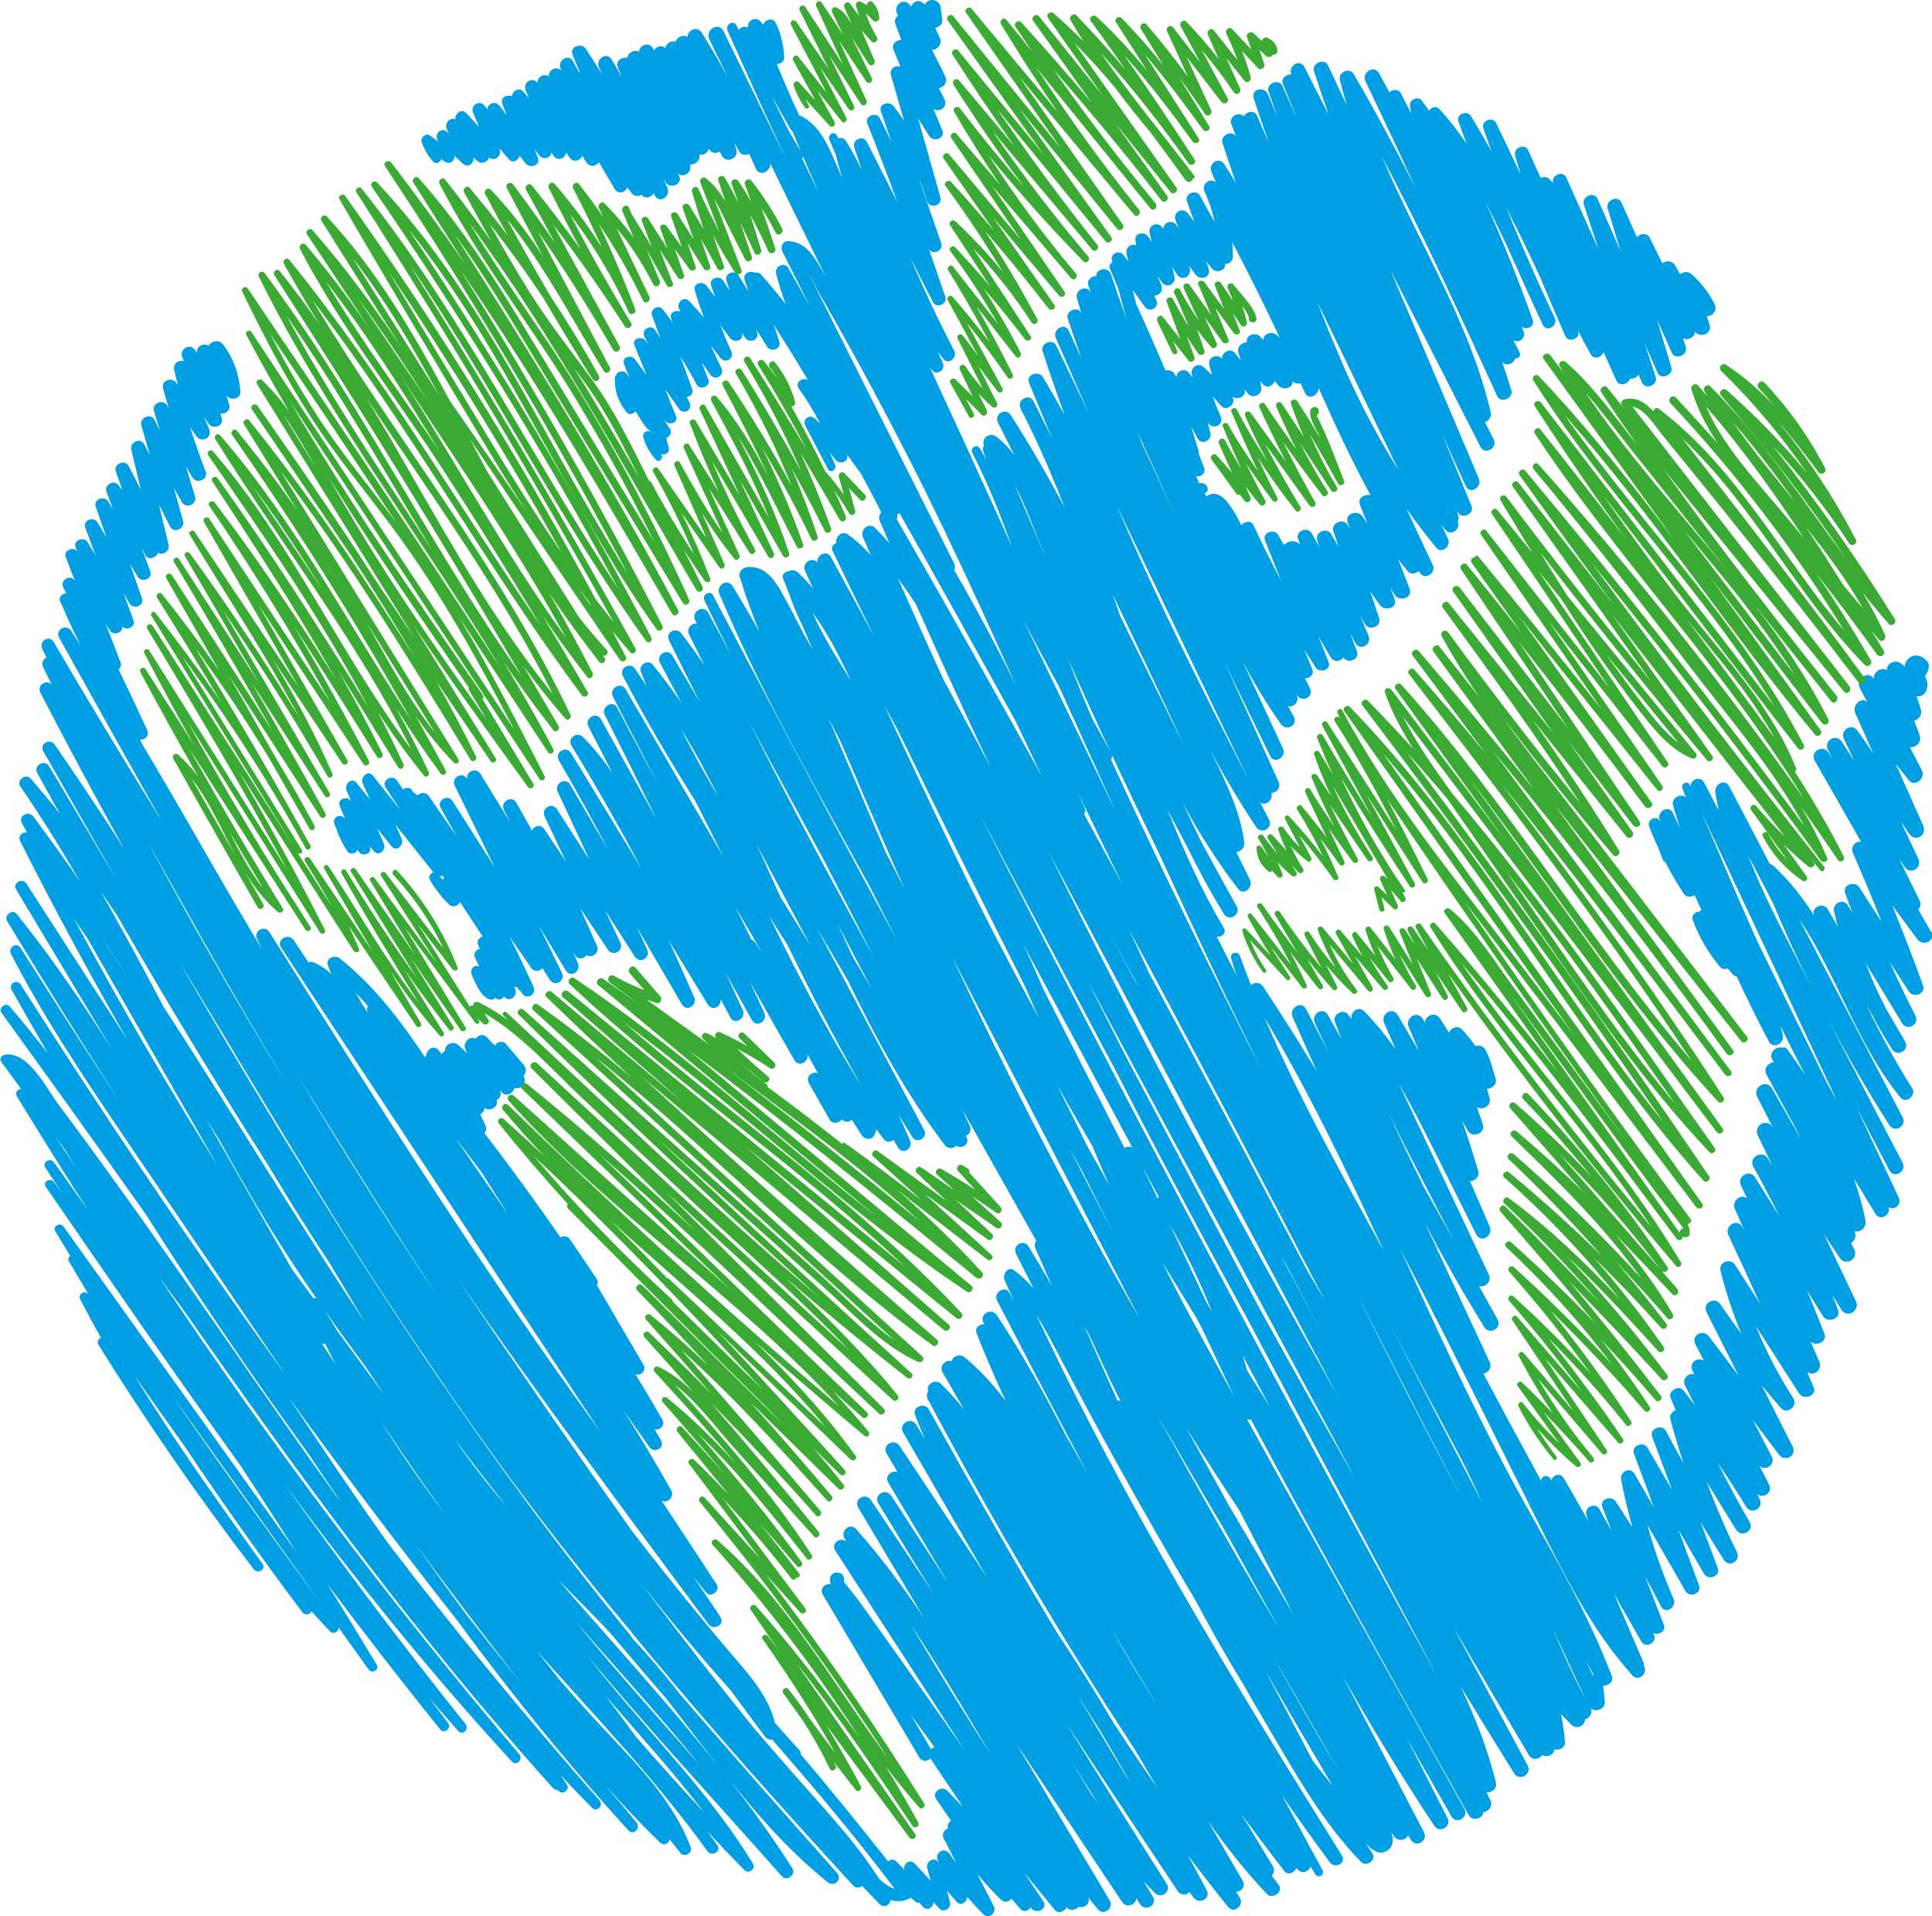 <?xml version="1.0" encoding="UTF-8"?>
<svg id="katman_2" xmlns="http://www.w3.org/2000/svg" viewBox="0 0 504.3 500.15">
  <defs>
    <style>
      .cls-1 {
        fill: #3aaa35;
      }

      .cls-2 {
        fill: #009ee2;
      }
    </style>
  </defs>
  <g id="Objects">
    <g>
      <path class="cls-2" d="M503.99,243.1c-1.09-1.9-2.17-3.8-3.26-5.7.53-.59.77-1.46.31-2.39-1.8-3.69-3.61-7.38-5.41-11.06.5.76.99,1.52,1.49,2.28,1.49,2.28,4.75.31,3.61-2.11-1.53-3.24-3.06-6.48-4.59-9.72.74,1.08,1.49,2.17,2.23,3.25,1.56,2.28,4.75.33,3.65-2.14-2.4-5.39-4.8-10.79-7.2-16.18,1.13,1.43,2.27,2.85,3.41,4.28,1.6,2.01,4.5-.55,3.41-2.63-1.05-2.01-2.1-4.01-3.15-6.01,1.44.29,3.15-1.2,2.64-2.79-.44-1.38-.93-2.74-1.45-4.08,1.13-.3,2.09-1.5,1.74-2.78-.34-1.23-.73-2.42-1.15-3.61,1.06.21,2.08-.35,2.55-1.55.64-1.6.13-2.65-.38-3.77.22-.19.41-.44.55-.78.07-.17.15-.34.22-.51.41-.96.4-1.92-.35-2.72-1.22-1.3-3.25-1.86-4.69-.49-.74.7-.96,1.39-.93,2.07-.3-.24-.6-.48-.9-.72-1.6-1.28-3.92-.15-3.82,1.66-1.49-.98-3.67.59-3.37,2.3-.08-.09-.15-.19-.23-.28-1.64-2.01-4.57.55-3.46,2.67.64,1.22,1.28,2.43,1.92,3.65-1.64-1.54-3.98.91-3.12,2.84l4.68,10.49c-1.33-1.92-2.65-3.85-3.98-5.77-1.54-2.23-4.78-.33-3.62,2.12.89,1.88,1.78,3.77,2.67,5.65-1.09-1.67-2.18-3.33-3.26-5-1.48-2.27-4.79-.3-3.61,2.11.4.83.81,1.65,1.21,2.48-.35-.58-.71-1.15-1.06-1.73-1.4-2.28-4.94-.23-3.6,2.1,4.03,7.05,8.06,14.1,12.09,21.15-1.44-.2-2.86,1.23-2.08,3.02,2.58,5.92,5.06,11.88,7.45,17.88-1.94-2.99-3.88-5.98-5.82-8.97-1.18-1.82-4.5-.7-3.68,1.55.62,1.71,1.25,3.42,1.9,5.12-.4-.66-.8-1.31-1.2-1.97-1.19-1.95-4.1-.65-3.62,1.53.29,1.32.62,2.64.96,3.94-.87-1.49-1.73-2.99-2.6-4.48-1.1-1.89-4.31-.65-3.61,1.52,0,.02.02.05.02.07-3-4.68-6.43-9.07-10.64-12.95-.26-.24-.57-.38-.9-.45-3.52-6.75-7.04-13.5-10.57-20.24-1.14-2.17-3.95-.53-3.65,1.54.23,1.59.54,3.16.87,4.73-1.26-2.42-2.52-4.84-3.78-7.26-1.01-1.93-3.51-.79-3.61.98-.06-.15-.13-.3-.19-.45-.46-1.08-2.32-.31-1.91.81.32.86.64,1.72.95,2.58-1.27-1.31-3.93.07-3.36,2.05.57,1.97,1.16,3.92,1.77,5.88-.61-1.32-1.22-2.64-1.83-3.96-.95-2.05-3.98-.55-3.51,1.48.07.32.15.64.23.96-.05-.1-.09-.2-.14-.3-.76-1.67-3.22-.43-2.83,1.19,0,0-.01,0-.02,0,.76,2.01,1.6,3.98,2.51,5.91.39,1.02.77,2.04,1.17,3.05.13.32.36.48.61.54,1.47,2.81,3.07,5.56,4.78,8.24.65,1.03,2.07,1.02,2.87.38.6,1.31,1.21,2.63,1.81,3.94-.21.1-.4.22-.57.38-1.13.05-2.18.93-1.67,2.29,1.67,4.49,3.98,8.42,7.04,12.1.59.71,1.37.75,2.02.44.43.52.86,1.03,1.31,1.54.32.36.7.54,1.08.59,2.63,5.72,5.41,11.38,8.39,16.95,1.11,2.07,4.04.59,3.62-1.53-.16-.79-.34-1.58-.52-2.37,2.07,4.27,4.22,8.5,6.45,12.69-1.58-2.31-3.18-4.61-4.83-6.86-.31-.42-.77-.47-1.12-.3-1.7-.51-3.84,1.27-2.65,3.21.12.19.24.38.35.57-1.43.09-2.82,1.62-1.91,3.28,2.36,4.32,4.71,8.65,7.06,12.97.68,1.31,1.34,2.62,1.99,3.94-2.56-4.46-5.11-8.93-7.67-13.39-1.42-2.49-5.1-.29-3.82,2.23l4.1,8.05-.14-.22c-1.58-2.38-5.01-.33-3.8,2.22,1.28,2.68,2.56,5.36,3.83,8.05-.41-.67-.83-1.34-1.24-2.02-1.46-2.38-5.12-.25-3.75,2.19,2.38,4.24,4.64,8.54,6.79,12.89-2.1-3.36-4.21-6.73-6.31-10.09-1.47-2.35-4.9-.3-3.69,2.16.53,1.09,1.04,2.19,1.57,3.27-1.55-1.35-4.13.6-3.18,2.79.83,1.91,1.67,3.82,2.5,5.73-.19-.35-.38-.7-.57-1.05-1.29-2.41-4.77-.29-3.63,2.12,2.8,5.92,5.53,11.88,8.21,17.85-2.15-3.35-4.31-6.7-6.46-10.06-1.26-1.97-4.39-.73-3.8,1.6,1.41,5.6,3.23,11.04,5.41,16.34-1.86-2.52-3.69-5.07-5.46-7.67-1.5-2.2-4.8-.3-3.59,2.1,2.77,5.49,5.55,10.98,8.32,16.47-2.56-3.39-5.11-6.78-7.67-10.16-1.57-2.08-4.82-.33-3.56,2.08.73,1.41,1.46,2.81,2.19,4.22-1.62-1.11-4.03.58-2.95,2.67.16.3.31.61.47.91-1.52-.47-3.33,1.1-2.41,2.95.87,1.73,1.74,3.47,2.61,5.2-1-1.32-1.99-2.65-3.02-3.95-1.22-1.55-4.15.14-3.38,1.97.44,1.06.9,2.11,1.35,3.16-.94.31-1.7,1.25-1.39,2.42,1.02,3.88,2.18,7.72,3.44,11.51-1.56-2.81-3.1-5.64-4.61-8.49-1.02-1.94-4.4-.6-3.61,1.52,1.73,4.61,3.46,9.23,5.19,13.84-2.13-3.65-4.25-7.3-6.38-10.94-1.07-1.84-4.34-.62-3.55,1.5,1.74,4.7,3.49,9.4,5.23,14.1l-5.08-8.82c-1.13-1.96-3.9-.59-3.51,1.48.81,4.2,1.79,8.34,2.93,12.43-1.42-2.25-2.86-4.49-4.35-6.7-1.12-1.66-4.29-.67-3.47,1.46.81,2.09,1.62,4.19,2.43,6.28-1.06-1.91-2.12-3.82-3.18-5.74-1.03-1.85-4.04-.6-3.43,1.45.17.56.35,1.12.53,1.68-2.13-3.72-4.26-7.44-6.39-11.16-.95-1.66-2.91-.89-3.31.53-.04-.1-.09-.2-.13-.3-.59-1.4-2.83-.89-2.44.53-5.09-9.34-10.15-18.7-15.12-28.1,1.21-.2,2.32-1.56,1.63-3.03-5.66-12.14-11.32-24.29-16.98-36.43,4.87,9.27,10.05,18.39,15.56,27.32,1.36,2.2,4.73.24,3.47-2.03-1.62-2.91-3.24-5.81-4.86-8.72,1.46.58,3.46-1.11,2.57-2.98-7.8-16.58-15.62-33.14-23.43-49.71,1.78,3.03,3.45,6.12,5.07,9.26,5.12,9.96,10.07,20,15.09,30,1.2,2.39,4.55.29,3.52-2.06-1.72-3.94-3.43-7.89-5.15-11.83,1.25-.04,2.59-1.19,2.16-2.64-1.31-4.4-2.71-8.77-4.19-13.11.48.85.97,1.69,1.45,2.54,1.18,2.07,4.71.7,3.93-1.66-.5-1.5-1.03-2.99-1.56-4.48,1.53.93,3.86-.34,3.3-2.42-.21-.79-.43-1.56-.66-2.34,1.35-.04,2.74-1.23,2.23-2.79-.81-2.45-1.37-5.22-2.67-7.45-.61-1.04-1.63-1.24-2.52-.95-1.08-1.44-2.21-2.85-3.44-4.21-1.21-1.33-2.93-.58-3.53.72-.76-1.21-1.52-2.41-2.28-3.62-1.26-2-3.86-.89-4.02.98-.18-.31-.36-.62-.53-.93-1.39-2.42-4.72-.3-3.66,2.14.95,2.17,1.87,4.36,2.77,6.55-1.82-3.26-3.7-6.49-5.63-9.7-1.4-2.33-4.59-.29-3.55,2.08.98,2.26,1.97,4.51,2.95,6.77-2.49-3.47-5.18-6.77-8.14-9.82-1.54-1.59-3.7.12-3.34,1.94-.32-.4-.63-.81-.96-1.2-1.28-1.53-4.09.11-3.39,1.97.58,1.54,1.16,3.07,1.75,4.6-1.18-2.12-2.36-4.24-3.54-6.36-1.27-2.28-4.52-.28-3.45,2.02,1.18,2.54,2.37,5.08,3.55,7.62-1.94-3.73-3.88-7.45-5.82-11.18-1.23-2.37-4.52-.29-3.51,2.05,2.08,4.78,4.21,9.54,6.36,14.28-4.55-7.52-9.24-14.95-14.11-22.27-.81-1.22-2.29-1.07-3.11-.31-1-2.54-1.98-5.09-2.91-7.66-.51-1.42-2.73-.85-2.29.63.44,1.51.93,3,1.41,4.5-1.73-3.39-3.45-6.78-5.16-10.17,1.2.35,2.67-.89,1.85-2.26-5.92-9.87-10.5-20.38-14.8-31.02,1.72,3.27,3.44,6.53,5.19,9.79,2.95,5.99,6.12,11.87,9.63,17.58,1.3,2.12,4.56.23,3.34-1.95-3.18-5.68-6.3-11.39-9.38-17.13-1.6-3.24-3.15-6.52-4.63-9.81,4.09,7.63,8.71,15,14.1,21.99l.02.03s0,0,0,0c.1.13.2.27.3.4,1.44,1.85,4-.5,3.08-2.38-1.2-2.43-2.39-4.86-3.59-7.29,1.1-.04,2.25-1.22,2.08-2.51-1.16-8.52-5-16.24-8.8-23.87,3.68,6.77,7.6,13.41,11.9,19.85,1.39,2.08,4.51.27,3.35-1.96-.76-1.47-1.53-2.95-2.29-4.42,1.32,1.01,3.53-.62,2.88-2.5,1.23.05,2.6-1.34,1.91-2.88-4.62-10.37-9.34-20.73-14.05-31.11,3.95,8.12,7.93,16.23,11.85,24.33,1.09,2.25,4.37.28,3.34-1.95-3.51-7.58-7.02-15.16-10.53-22.75,3.01,5.66,6.29,11.16,10.01,16.38,1.42,2,4.58.26,3.34-1.95-.5-.9-.99-1.8-1.49-2.7,1.4.37,3.09-1.2,2.29-2.95-.01-.02-.02-.05-.03-.07.05.06.09.13.14.19,1.45,1.95,4.45.31,3.3-1.93-.43-.84-.86-1.69-1.3-2.53,1.18.03,2.49-1,1.96-2.3-.72-1.75-1.43-3.51-2.15-5.26.98,1.57,1.97,3.14,2.98,4.7,1.08,1.66,4.21.63,3.39-1.43-.9-2.26-1.79-4.51-2.69-6.77,1.04,1.89,2.12,3.76,3.27,5.6.88,1.4,2.62,1.02,3.3-.04,1.01,1.89,4.34.55,3.54-1.52-.6-1.56-1.2-3.13-1.8-4.69.46.83.93,1.67,1.39,2.5,1.26,2.27,4.39.28,3.4-1.99-.74-1.68-1.44-3.37-2.13-5.07.4.69.8,1.39,1.2,2.08,1.13,1.96,4.48.66,3.72-1.57-.78-2.3-1.55-4.61-2.32-6.91.83,1.19,1.65,2.38,2.51,3.55,1.28,1.74,4.77.79,3.83-1.62-.36-.92-.72-1.84-1.08-2.77.39.59.77,1.17,1.16,1.76,1.24,1.88,4.77.73,3.86-1.63-.99-2.56-1.98-5.13-2.97-7.69.79,1.02,1.59,2.04,2.4,3.04.81,1,2.07.78,2.88.04.07.05.13.1.21.14.03.06.06.12.09.18,1.19,2.26,4.47.28,3.4-1.99-2.31-4.86-4.58-9.73-6.83-14.61,2.45,3.47,5.03,6.86,7.77,10.16,1.5,1.8,3.96-.49,3.06-2.36-.57-1.17-1.13-2.34-1.7-3.51.38.44.74.9,1.13,1.33,1.45,1.64,3.99-.39,3.09-2.23.21-.39.31-.85.21-1.33-.11-.56-.25-1.11-.38-1.66.07.15.14.31.21.46.9,2.01,4.44.55,3.6-1.52-2.59-6.34-5.18-12.68-7.78-19.02,2.09,4.59,4.18,9.18,6.27,13.77,1.06,2.33,4.37.3,3.4-1.99-7.7-18.15-15.4-36.3-23.09-54.44,4.66,9.18,9.34,18.35,14.02,27.52,3.14,6.24,6.33,12.46,9.51,18.67,1.17,2.28,4.59.27,3.43-2-.76-1.49-1.51-2.98-2.27-4.46.97-.33,1.79-1.32,1.52-2.5-5.57-23.82-19.03-44.53-28.43-66.84,10.82,20.43,20.47,41.47,30.08,62.5.96,2.09,4.38.61,3.7-1.56-.76-2.45-1.56-4.89-2.38-7.32.95,1.32,2.91.53,3.44-.91.74.12,1.56-.66,1.11-1.55-.56-1.11-1.14-2.21-1.71-3.32,1.24,1.22,3.57-.42,2.72-2.28-.17-.38-.35-.75-.52-1.13,1.25,1,3.57.03,2.92-1.79-3.7-10.45-7.84-20.72-12.37-30.81,2.94,5.58,5.6,11.36,8.18,17.11,1.52,3.47,3.08,6.92,4.67,10.35.72,1.56,1.44,3.12,2.17,4.65,1,2.09,4.09.27,3.1-1.81-.9-1.91-1.79-3.83-2.67-5.74-.19-.41-.38-.81-.56-1.22-3.29-7.19-6.42-14.45-9.41-21.76,3.17,6.12,6.2,12.32,9.04,18.6,2.08,5,4.22,9.98,6.41,14.94.83,1.86,4.1.51,3.32-1.4-.05-.13-.11-.25-.16-.38,1.08,2.16,2.2,4.3,3.4,6.41.94,1.65,3.01.85,3.34-.61,1.14,2.52,2.27,5.05,3.41,7.57.72,1.6,3.18.89,3.5-.53.84.14,1.85-.31,2.25-1.06.32.7.63,1.41.95,2.11.89,2,4.2.58,3.53-1.49-.95-2.91-1.89-5.82-2.84-8.73,1.11,2.53,2.22,5.06,3.33,7.6.9,2.05,4.23.59,3.59-1.51-1.25-4.14-2.5-8.27-3.75-12.41,1.29,2.9,2.59,5.8,3.88,8.71.91,2.06,4.34.6,3.64-1.53-.25-.76-.5-1.53-.75-2.29,1.2.75,3.12-.16,3.21-1.65,1.28,1.78,4.54.48,3.78-1.8-.25-.74-.5-1.49-.75-2.23,1.43,0,2.92-1.55,2.04-3.24-1.57-3.01-3.47-5.47-5.98-7.75-.87-.79-2.2-.67-3,0-.47-.79-.93-1.58-1.4-2.37-.74-1.25-2.32-1.22-3.24-.47-1.1-2.22-2.2-4.44-3.3-6.66-.7-1.41-2.52-1.18-3.37-.19-1.34-3-2.68-6-4.01-9-.92-2.06-4.25-.59-3.61,1.52,1.13,3.74,2.27,7.48,3.4,11.22-2.01-4.58-4.02-9.16-6.04-13.74-.89-2.02-4.25-.58-3.57,1.5,1.27,3.9,2.55,7.8,3.82,11.7-2.8-6.25-5.61-12.49-8.41-18.74-.88-1.96-3.97-.6-3.48,1.4-.31-.35-.64-.69-.97-1.03-.59-.6-1.51-.61-2.23-.27-1.09-2.42-2.18-4.83-3.27-7.25-.87-1.94-3.97-.56-3.4,1.43.47,1.62.95,3.25,1.43,4.87-2.13-4.46-4.26-8.93-6.38-13.39-.89-1.86-4.03-.55-3.34,1.41.7,2,1.41,4,2.13,6-1.74-3.07-3.51-6.14-5.33-9.17-1.02-1.69-4.02-.6-3.3,1.39.69,1.93,1.4,3.85,2.11,5.77-2.16-3.14-4.48-6.16-7.02-8.99-.9-1.01-2.19-.55-2.76.37-.64-.9-1.28-1.8-1.96-2.68-.91-1.18-3.2-.22-3.04,1.26.08.75.22,1.47.37,2.19-.91-1.77-1.83-3.54-2.74-5.31-.59-1.15-2.23-1.07-2.98-.22-.9-1.66-1.79-3.32-2.69-4.98-1.29-2.35-4.68-.28-3.55,2.08,4.41,9.25,8.81,18.52,13.05,27.85-5.09-10.02-10.41-19.93-16.08-29.65-1.16-1.98-4.19-.65-3.66,1.54.54,2.21,1.15,4.38,1.81,6.54-1.63-3.47-3.26-6.94-4.89-10.41-.96-2.06-4.34-.61-3.66,1.54,1.22,3.84,2.52,7.65,3.87,11.44-2.13-4.19-4.26-8.39-6.39-12.58-1.16-2.29-4.29-.32-3.42,1.92-1.29-.09-2.79,1.04-2.2,2.47,1.24,3.03,2.48,6.06,3.71,9.09-1.29-2.86-2.57-5.71-3.86-8.57-.91-2.01-4.32-.58-3.58,1.51.78,2.23,1.56,4.45,2.34,6.68-.83-1.99-1.67-3.97-2.49-5.96-.92-2.24-4.54-1.4-3.74,1.03,1.29,3.92,2.63,7.83,3.99,11.73-1.04-2.41-2.09-4.82-3.13-7.23-.67-1.57-2.76-1.06-3.42.2-1.2-1.33-4,0-3.3,1.92.42,1.15.86,2.29,1.28,3.43-.96-1.91-4.23-.47-3.56,1.61,1.13,3.51,2.31,6.99,3.51,10.47-.98-1.64-1.97-3.27-3-4.88-1.4-2.19-4.35-.29-3.39,1.98.39.92.78,1.84,1.17,2.76-1.36-1.47-3.89.31-2.98,2.33,1.18,2.62,2.06,5.29,2.65,8.02l-3.81-6.9c-1.01-1.82-4.18-.59-3.44,1.45l1.96,5.38c-.55-.72-1.09-1.45-1.64-2.17-1.46-1.93-4.19-.33-3.23,1.89.28.65.54,1.3.81,1.94-.2-.27-.41-.55-.61-.82-1.24-1.66-3.46-.69-3.41,1.02-.09-.13-.18-.27-.27-.4-1.14-1.7-3.83-.66-3.34,1.41.19.79.37,1.57.56,2.36-.31-.48-.63-.95-.94-1.43-.88-1.34-3.57-1-3.35.91.06.47.12.94.19,1.41-1.19-.61-2.83.47-2.52,2.05.15.74.34,1.47.52,2.2-.39-.54-.77-1.07-1.16-1.61-1.13-1.57-3.58-.66-3.16,1.33.03.15.07.3.1.46-.53.24-.93.89-.64,1.58.74,1.74,1.47,3.5,2.2,5.24.69,2.76,1.44,5.5,2.24,8.23-1.42-3.96-2.8-7.94-4.14-11.94-.72-2.16-3.91-1.49-3.84.46-1.21-.04-2.53,1.04-2.07,2.44.23.7.47,1.39.7,2.09-.05-.11-.1-.22-.15-.33-.92-2.03-4.09-.57-3.53,1.49.36,1.32.75,2.62,1.12,3.93-.94-1.92-4.18-.53-3.5,1.52,1.14,3.42,2.34,6.82,3.55,10.22-1.1-2.37-2.21-4.74-3.31-7.12-1.06-2.28-4.34-.29-3.35,1.96,2.87,6.54,5.73,13.09,8.6,19.63-2.83-5.89-5.67-11.79-8.5-17.68-.95-1.98-4.23-.59-3.55,1.5,1.8,5.56,3.71,11.08,5.72,16.55-1.83-3.32-3.71-6.6-5.68-9.85-1.1-1.82-4.47-.62-3.59,1.52,1.99,4.85,4,9.68,6.03,14.51-.72-1.43-1.43-2.86-2.15-4.29-.89-1.82-1.79-3.64-2.73-5.44-1.16-2.23-4.49-.26-3.36,1.96.65,1.28,1.29,2.57,1.95,3.85,3.52,7.16,6.65,14.51,9.57,21.95-4.41-8.19-9.03-16.27-14.07-24.11-1.35-2.1-4.45-.27-3.33,1.95,1.43,2.83,2.84,5.66,4.25,8.5-1.32-1.75-2.81-3.36-4.55-4.75-1.58-1.27-3.92-.12-3.45,2.01.02.09.04.18.06.27-.28.42-.37.97-.12,1.64.25.68.52,1.36.77,2.04-.57-1-1.13-2.01-1.72-3-.76-1.27-2.64-.15-1.97,1.15,4.04,7.9,7.32,16.14,10.34,24.48-3.99-8.81-7.99-17.61-12.03-26.4-3.15-6.86-6.32-13.71-9.48-20.57.16.24.31.48.47.72,1.24,1.89,3.91.26,2.99-1.75-.44-.98-.89-1.95-1.34-2.92.42.55.83,1.11,1.27,1.65,0,0,0,0,0,0h0c.1.12.18.24.28.36,1.33,1.63,3.69-.45,2.8-2.16-4.14-7.96-7.95-16.06-11.45-24.29,1.95,3.85,3.91,7.7,5.87,11.55.9,1.78,3.89.55,3.24-1.37-1.4-4.17-2.84-8.33-4.3-12.48.93,1.72,3.91.46,3.25-1.45-2.01-5.81-4.01-11.62-6.02-17.44.84,2.06,1.59,4.16,2.25,6.32.68,2.25,4.17,1.3,3.53-.97-1.94-6.85-3.88-13.7-5.82-20.55.97,1.54,1.94,3.08,2.92,4.62,1.07,1.7,4.26.61,3.42-1.44-.78-1.91-1.57-3.82-2.35-5.74,1.41,1.29,3.96-.44,2.91-2.42-.51-.96-.98-1.93-1.47-2.9,1.2-.14,2.36-1.5,1.7-2.98-.7-1.55-1.45-3.06-2.25-4.54-.42-.85-.84-1.69-1.25-2.54,1.41.22,2.77-1.51,2.06-3.06-.41-.88-.81-1.77-1.22-2.65,1-.12,1.98-.93,1.85-2-.14-1.1-.28-2.21-.41-3.31-.29-2.28-3.55-2.55-4.02-.74-.28-.19-.57-.38-.85-.57-1.24-.84-2.42-.03-2.81,1.09l-.59-.64c-1.6-1.74-4.1.47-3.13,2.42.09.19.19.38.28.57-.63.46-1.03,1.24-.75,2.05.51,1.46,1.06,2.89,1.61,4.33-1.22-.11-2.65,1.11-2.12,2.41.63,1.52,1.25,3.04,1.88,4.55-1.27-.48-2.95.53-2.49,2.16,1.13,3.97,2.26,7.93,3.39,11.9-.85-1.26-1.73-2.51-2.66-3.73-1.14-1.48-4.06-.74-3.32,1.4.91,2.62,1.81,5.24,2.72,7.86-1.01-2.05-2.01-4.1-3.02-6.15-.88-1.79-4.02-.52-3.27,1.38,2.69,6.81,5.3,13.65,7.83,20.51-2.66-5.24-5.32-10.49-7.97-15.73-.91-1.81-3.9-.55-3.28,1.38.65,2.02,1.32,4.03,2.01,6.04-1.29-2.58-2.65-5.12-4.15-7.58-.49-.8-1.33-.98-2.04-.75-.12-.25-.23-.49-.35-.74-.64-1.33-2.52-.17-1.96,1.14.54,1.26,1.1,2.52,1.64,3.78.53,2.05,1.09,4.08,1.69,6.1-.04-.08-.07-.16-.11-.24-2.61-5.61-4.73-13-10.73-15.89-.12-.06-.24-.09-.37-.12-2.07-4.42-4.01-8.9-5.83-13.43.98.03,2.01-.66,1.93-1.78-.21-3.21-.81-6.08-2.25-8.98-.73-1.47-2.95-.82-3.22.54-.29-.33-.57-.67-.88-1-1.19-1.27-3.6.04-3,1.75,0,.02.01.03.02.05-.82-.6-2-.27-2.55.54-.2-.39-.39-.78-.58-1.17-.79-1.58-3.04-.19-2.34,1.37,4.98,11.14,10.05,22.25,15.18,33.33-5.42-11.09-10.84-22.17-16.26-33.26-1.21-2.47-4.89-.31-3.69,2.16,1.6,3.28,3.21,6.55,4.81,9.83-2.15-3.88-4.38-7.71-6.72-11.49-1.21-1.96-3.72-.79-3.76,1.07-1.18-.74-2.79,0-3.11,1.24-1.1-.43-2.45.4-2.71,1.64-.97-.84-2.32-.41-2.93.57-.09-.15-.18-.31-.27-.46-1.13-1.93-3.52-.84-3.69.94-1.18-.8-2.81.13-3.01,1.53-1.38-.35-3.18.78-2.51,2.39.36.88.73,1.76,1.09,2.63-.87-1.51-1.75-3.02-2.62-4.53-1.29-2.22-4.33-.27-3.36,1.96.27.61.53,1.22.8,1.83-1.39-2.21-2.77-4.42-4.2-6.61-1.11-1.71-4.33-.65-3.5,1.47.61,1.55,1.24,3.09,1.89,4.62-.06,0-.13,0-.19.02-.51-.95-1.04-1.9-1.54-2.86-1.16-2.19-4.24-.27-3.27,1.91.09.21.19.41.28.62-1.11-1.46-3.58-.45-3.33,1.37-1.24-.84-3.25.12-2.91,1.8-1.35-1.94-4.04-.2-3.14,1.92l.88,2.07c-.49-.59-.98-1.19-1.48-1.77-1.15-1.33-2.84-.24-3.04,1.15-1.31-.49-3.11.38-2.47,2.04l1.14,2.95c-.59-.79-1.18-1.58-1.77-2.38-1.18-1.58-3.24-.71-3.29.89-.2-.29-.41-.57-.61-.86-1.3-1.9-4.02-.28-3.06,1.79.54,1.17,1,2.34,1.44,3.52-1.07-1.16-2.14-2.32-3.21-3.47-1.31-1.42-3.1.07-2.89,1.62-1.28-.84-2.93,1-2.27,2.46l.54,1.19c-.15-.14-.3-.28-.46-.42-1.44-1.32-3.25.32-2.55,1.97.08.19.14.38.22.56-.7-.52-1.4-1.05-2.1-1.58-1.04-.78-2.6.51-2.19,1.68.67,1.93,1.56,3.48,2.89,5.04.81.95,1.95.33,2.24-.6.25.19.49.39.74.59,1.26.99,2.82.11,2.66-1.44.74.69,1.47,1.38,2.21,2.06,1.34,1.25,3.04-.08,2.75-1.6.36.31.7.64,1.07.94,1.11.93,2.81.22,3-.98,1.26,1.22,3.21-.2,2.86-1.8-.05-.23-.11-.45-.17-.67.8.98,1.61,1.96,2.44,2.92,1.08,1.26,2.55.35,2.89-.9.49.65.97,1.31,1.46,1.96,1.11,1.49,4.11.69,3.31-1.4-.28-.74-.57-1.48-.85-2.22.36.49.71.99,1.07,1.48,1.08,1.5,3.05.81,3.33-.59.15.24.32.48.47.72,1.07,1.71,3.15.77,3.33-.8.29.44.57.88.86,1.31.97,1.48,2.94.87,3.38-.4.36.57.71,1.15,1.07,1.72.86,1.37,2.59.97,3.25-.06,1.36,2.31,2.73,4.63,4.09,6.94.94,1.6,2.84.95,3.33-.38.34.48.67.96,1.03,1.43.72.97,1.89,1.01,2.7.53.89,1.15,2.53.68,3.13-.39.1.19.2.37.3.55,1.17,2.25,4.29.27,3.33-1.95-.37-.85-.73-1.7-1.1-2.55.2.35.41.71.61,1.06,1.07,1.85,4.45.6,3.58-1.51-.11-.26-.22-.53-.33-.79,1.42,1.34,3.84-.39,3.1-2.42,1.3.32,2.77-.96,2.45-2.53,1.02.29,2.16-.42,2.48-1.5l.05.08c.72,1.19,1.92,1.22,2.77.65.21.38.42.77.63,1.15,1.11,2.04,4.39.65,3.75-1.58-.18-.64-.38-1.26-.57-1.89.4.72.81,1.44,1.2,2.16.65,1.2,1.83,1.26,2.69.71.6,1.31,1.2,2.62,1.78,3.95.97,2.19,3.96.67,3.72-1.42,4.83,9.87,9.66,19.75,14.49,29.62-.12-.2-.23-.4-.35-.6-2.3-3.93-4.36-8.48-9.43-8.73-1.44-.07-2.12,1.55-1.55,2.7,2.39,4.76,4.78,9.52,7.18,14.29-1.86-3.31-3.71-6.61-5.57-9.92-1-1.78-3.68-.56-3.23,1.36.65,2.76,1.52,5.44,2.53,8.06-2.07-2.64-4.2-5.23-6.45-7.74-.47-.52-1.07-.62-1.61-.47-1.25-.77-3.26.14-2.69,1.87.33.99.66,1.98.99,2.97-.85-1.38-1.71-2.75-2.56-4.13-1-1.62-3.8-.6-3.17,1.34.28.86.56,1.72.84,2.58-.57-.87-1.15-1.73-1.72-2.6-1.01-1.53-3.82-.61-3.13,1.32.35.98.71,1.97,1.06,2.95-.73-.97-1.47-1.94-2.2-2.91-1.07-1.42-3.69-.69-3.09,1.3.7,2.34,1.48,4.64,2.31,6.93-1.24-1.43-2.5-2.85-3.8-4.24-1.37-1.47-3.41.4-2.63,2.03l.34.71c-1.21-.58-3.02.24-2.41,1.82.14.35.27.7.41,1.06-.87-1.19-1.75-2.38-2.67-3.55-1.02-1.3-3.32.11-2.77,1.61.73,1.99,1.45,3.99,2.18,5.98-.43-.68-.86-1.36-1.29-2.03-1.14-1.8-3.74-.23-2.84,1.66.33.68.65,1.36.98,2.04l-.71-1c-.95-1.33-3.6-.57-2.88,1.21,1.05,2.59,2.1,5.17,3.15,7.76l-3.01-4.12c-.96-1.31-3.49-.6-2.85,1.2.46,1.28.95,2.54,1.46,3.79-.23-.37-.46-.75-.69-1.12-.73-1.2-2.45-.82-2.85.27-.2.26-.33.57-.33.9-.07,3.4.95,6.11,3.04,8.75.68.86,1.82.51,2.37-.24.42.67.82,1.35,1.25,2.02,1.02,1.62,1.64,2.76,3.25,3.48.02.06.04.12.05.18-.06-.05-.13-.11-.19-.16-1.02-.86-2.72-.06-2.33,1.36.63,2.28,1.73,4.01,3.28,5.8.71.82,2.03-.24,1.49-1.15-.08-.13-.13-.26-.2-.39,1.05.51,2.41-.33,2.07-1.63-.22-.85-.45-1.69-.68-2.54.9-.29,1.64-1.37,1.01-2.32-.64-.96-1.25-1.93-1.85-2.91.19.26.38.52.56.77.95,1.3,3.58.58,2.86-1.21-.95-2.35-1.9-4.7-2.85-7.04,1.21,1.71,2.43,3.43,3.64,5.14,1.18,1.66,3.61.25,2.73-1.6-.24-.51-.48-1.02-.72-1.53.96-.09,1.84-.88,1.43-2.01-1.04-2.85-2.07-5.7-3.11-8.55,1.49,2.39,2.92,4.83,4.25,7.33.87,1.64,3.74.5,3.05-1.29-.57-1.5-1.15-2.99-1.73-4.49.75,1.06,1.5,2.12,2.25,3.19,1.24,1.76,3.82.27,2.89-1.69-.94-1.97-1.87-3.95-2.81-5.92.84,1.05,1.67,2.11,2.48,3.19,1.3,1.71,3.81.3,2.9-1.69-1.02-2.23-1.94-4.48-2.82-6.75.83,1.1,1.67,2.21,2.5,3.31,1.05,1.4,3.82.68,3.11-1.31,0-.02-.02-.05-.02-.07.29.44.58.87.86,1.31,1.03,1.56,3.78.62,3.15-1.33-.11-.34-.22-.69-.33-1.03.97,1.56,1.93,3.12,2.9,4.68,1.01,1.63,3.84.6,3.2-1.35-.47-1.43-.95-2.86-1.42-4.3,3.03,4.73,5.98,9.5,8.86,14.32-1.42-.74-3.46.72-2.35,2.28,2.11,2.93,3.94,5.97,5.54,9.12-.47-.46-.94-.92-1.42-1.37-1.31-1.2-3.27.3-2.44,1.89,1.97,3.79,3.95,7.58,5.92,11.36.66,1.26,2.4.15,1.87-1.09-.46-1.07-.92-2.14-1.39-3.22.48.61.96,1.22,1.43,1.85,1.04,1.42,3.7.66,3.07-1.29-.01-.03-.02-.07-.04-.1,1.24,1.69,2.47,3.38,3.71,5.08,1.78,3.33,3.55,6.68,5.27,10.04-.51.59-.74,1.45-.35,2.36.82,1.92,1.66,3.83,2.49,5.75-1.19-1.35-2.41-2.68-3.7-3.96-1.74-1.73-4.07.45-3.19,2.46.67,1.54,1.36,3.07,2.03,4.6-1.78-2-3.76-3.84-6.03-5.42-1.59-1.11-3.29.67-2.98,2.26-.78.22-1.44,1.1-.98,2.07,3.6,7.47,7.24,14.92,10.88,22.37-3.75-6.91-7.49-13.82-11.25-20.73-1.1-2.03-3.83-.64-3.61,1.3-1.49-1.56-4.17.26-3.15,2.41.7,1.48,1.39,2.97,2.09,4.45-1.27-1.47-2.61-2.89-4.05-4.23-.71-.66-1.65-.68-2.35-.28-.91.02-1.9.83-1.5,1.84.51,1.27,1.03,2.53,1.54,3.8.98,3,2.21,5.88,3.6,8.69.88,2.07,1.76,4.14,2.65,6.21-.73-1.29-1.46-2.58-2.22-3.85-1.97-3.86-3.96-7.71-6.09-11.47-1.95-3.44-4.44-6.68-8.76-6.31-1.28.11-2.41,1.23-1.99,2.61,1.49,4.88,3.23,9.65,5.15,14.35-2.25-4.01-4.57-7.99-6.98-11.92-1.4-2.27-4.46-.29-3.48,2.03,9.03,21.34,20.11,41.59,31.28,61.86,2.69,4.89,5.39,9.78,8.08,14.67,2.33,4.66,4.68,9.32,7.05,13.96-3.15-5.8-6.3-11.59-9.43-17.39-13.04-24.18-25.85-48.48-38.65-72.79-.79-1.49-2.96-.18-2.25,1.31,2.26,4.72,4.56,9.41,6.87,14.1-1.97-3.64-3.94-7.27-5.91-10.91-1.21-2.22-4.56-.25-3.38,1.98.15.29.3.57.45.86-1.3-.18-2.82,1.27-2.04,2.86,1.31,2.68,2.65,5.34,3.97,8.01-1.91-2.8-3.89-5.56-5.97-8.26-1.43-1.85-4.28-.32-3.19,1.87,2.69,5.44,5.4,10.88,8.13,16.3-2.43-4.13-4.86-8.27-7.3-12.4-1.23-2.08-4.36-.24-3.23,1.89,1.9,3.58,3.81,7.15,5.71,10.73-2.37-3.53-4.9-6.97-7.64-10.29-1.16-1.41-3.73.1-3.1,1.8.49,1.3.99,2.59,1.51,3.87-.97-1.51-1.94-3.01-2.94-4.5-1.33-1.98-4.3-.26-3.2,1.87,5.74,11.12,12.14,21.87,18.8,32.47,2.51,4.86,4.95,9.75,7.37,14.65-8.49-14.56-16.98-29.13-25.48-43.69-1.25-2.14-4.44-.25-3.31,1.94,3.99,7.72,7.95,15.45,11.89,23.2-3.62-6.76-7.22-13.54-10.78-20.33-1.12-2.15-4.33-.25-3.24,1.89,4.59,9.08,9.1,18.2,13.57,27.34-4.86-8.74-9.72-17.49-14.58-26.23-1.19-2.13-4.38-.24-3.26,1.91,2.09,4.02,4.15,8.05,6.21,12.08-2.3-3.36-4.83-6.54-7.72-9.4-1.49-1.47-4.06.42-2.94,2.27,6.42,10.49,12.49,21.17,18.24,32.03-6.11-10.02-12.22-20.04-18.33-30.06-1.24-2.03-4.4-.2-3.2,1.87,4.54,7.82,8.9,15.73,13.09,23.74-3.38-5.79-6.75-11.58-10.13-17.37-1.23-2.11-4.24-.26-3.23,1.89l8.27,17.72c-2.82-4.39-5.64-8.77-8.46-13.16-1.32-2.05-4.25-.27-3.23,1.89l5.55,11.71c-1.87-2.79-3.74-5.59-5.61-8.38-.98-1.47-2.74-.95-3.27.27-1.36-2.41-2.71-4.82-4.07-7.22-1.19-2.1-4.3-.25-3.22,1.88.57,1.12,1.13,2.25,1.7,3.38-2.62-4.27-5.24-8.55-7.86-12.82-1.16-1.89-4.02-.41-3.4,1.45l-.09-.15c-1.23-2.05-4.22-.25-3.18,1.86,3.46,7.08,6.93,14.15,10.39,21.23-3.66-5.75-7.32-11.5-10.97-17.25-1.24-1.95-4.25-.21-3.1,1.81,1.42,2.51,2.84,5.02,4.26,7.53l-7.38-10.68c-.78-1.12-2.2-.92-2.91-.16-.39-.28-.78-.57-1.17-.85-.08-.14-.16-.28-.24-.42-.52-.92-1.76-.85-2.41-.25-.5-.76-1.01-1.53-1.51-2.29-1.23-1.87-4.25-.13-3.02,1.76,1.27,1.93,2.53,3.87,3.79,5.81-2.37-2.97-4.74-5.94-7.11-8.91-1.29-1.62-3.39.45-2.66,2.05.62,1.36,1.23,2.73,1.85,4.09-1.15-1.42-2.31-2.85-3.46-4.27-1.28-1.58-3.3.44-2.61,2.01.44.98.87,1.97,1.31,2.95-.05-.07-.1-.14-.14-.22-.93-1.47-3.69-.52-2.96,1.25.46,1.11.92,2.22,1.38,3.34-.11-.09-.2-.19-.31-.28-1.35-1.14-3.15.26-2.41,1.86.21.46.43.92.65,1.38-.02.13-.02.28.04.43.72,1.84,1.56,3.51,2.67,5.16.68,1.01,2.42.63,2.53-.45.14.19.28.37.42.57.94,1.37,3.6.55,2.89-1.22-.03-.08-.07-.17-.1-.25.39.45.77.9,1.18,1.34,1.36,1.48,3.28-.4,2.58-1.99-.58-1.32-1.17-2.65-1.75-3.97,1.26,1.56,2.52,3.12,3.77,4.68,1.29,1.6,3.35-.44,2.63-2.03-.55-1.22-1.1-2.44-1.65-3.67,3.3,4.15,6.61,8.31,9.91,12.46-.76.24-1.4,1.07-.9,1.97.85,1.51,1.87,2.93,3,4.26.05.1.1.2.15.3.09.18.22.28.37.31.49.55,1,1.09,1.53,1.61.87.85,2.5.34,2.79-.72,1.97,3.01,3.94,6.02,5.93,9.02-.98.25-1.68,1.28-1.07,2.5l.36.71c-.99.18-1.82,1.25-1.22,2.47.36.74.73,1.48,1.1,2.22-1.37-.87-2.59.88-2.03,2.11.88,1.95,2.67,6.52,5.33,6.49.38,0,.66-.24.8-.55.78.88,1.84.48,2.35-.31.05.06.1.12.15.18,1.34,1.55,3.52-.42,2.7-2.08l-.29-.58c.25.06.5.07.74.02.13.19.25.37.38.56.16.24.38.4.61.52.13.2.27.4.4.6,1.26,1.86,3.9.27,2.98-1.74-2-4.4-4.09-8.76-6.26-13.08,1.87,2.71,3.73,5.41,5.6,8.12.82,1.19,2.3.95,2.97.1.65,1.02,1.3,2.04,1.95,3.06,1.27,1.99,4.17.26,3.14-1.84l-5.98-12.24c2.32,3.87,4.64,7.74,6.97,11.6,1.26,2.1,4.1.26,3.2-1.87-.42-.98-.85-1.95-1.28-2.93.16.26.32.52.48.78.84,1.37,2.4,1.04,3.08.05,1.37.98,3.5-.67,2.66-2.53-1.47-3.26-2.94-6.52-4.4-9.77l7.28,10.88c1.35,2.01,4.25.28,3.23-1.89-1.33-2.8-2.65-5.6-3.98-8.4,2.59,4.03,5.18,8.05,7.76,12.08,1.32,2.05,4.24.27,3.23-1.89-.92-1.97-1.84-3.94-2.76-5.91,3.95,6.76,7.89,13.51,11.84,20.27,1.23,2.11,4.11.26,3.19-1.86-2.17-5.01-4.41-9.99-6.71-14.95l10.26,16.83c1.17,1.92,3.7.54,3.37-1.36.84,1.58,1.69,3.16,2.52,4.74,1.15,2.17,4.23.27,3.25-1.9-1.47-3.22-2.94-6.44-4.43-9.65,2.27,4.09,4.55,8.17,6.82,12.26,1.19,2.14,4.22.26,3.23-1.89-1.25-2.73-2.53-5.44-3.79-8.17,3.85,6.85,7.73,13.69,11.64,20.5,1.19,2.07,4.11.35,3.31-1.73.95,1.71,1.89,3.43,2.82,5.16-1.47-.55-3.31.87-2.32,2.61,1.78,3.15,3.57,6.29,5.35,9.44.8,1.41,2.51,1.02,3.2,0,.04.03.07.07.11.1.86.75,1.89.6,2.54.02l2.59,4.06c.73,1.15,2.55,1.29,3.25,0,.29-.54.47-1.06.57-1.57.64.86,1.28,1.72,1.94,2.58.69.9,1.89.76,2.52.17.39.65.78,1.31,1.18,1.97,1.25,2.05,4.02.26,3.13-1.83-.97-2.27-1.97-4.51-3-6.74,1.2,1.94,2.39,3.88,3.59,5.82,1.22,1.97,4.19.23,3.1-1.81-9.43-17.67-18.81-35.36-28.18-53.06,2.77,4.68,5.53,9.37,8.29,14.05,7.23,14.98,15.16,29.57,25.26,42.94.85,1.12,2.32.95,3.03.16,1.39,1.06,3.62-.42,2.63-2.25-.05-.09-.1-.18-.15-.28.9-.39,1.55-1.47,1.02-2.65-.65-1.44-1.31-2.87-1.96-4.3,6.42,11.45,12.87,22.89,19.33,34.31-.38.56-.53,1.32-.21,2.04,1.42,3.23,2.84,6.47,4.27,9.71-1.97-3.46-3.99-6.89-6.07-10.27-1.28-2.09-4.36-.26-3.27,1.91,1.5,2.98,3.01,5.96,4.51,8.94-1.51-1.67-3.14-3.22-4.95-4.58-1.67-1.27-3.21,1.08-2.55,2.55.87,1.95,1.77,3.89,2.65,5.84-.43-.82-.87-1.63-1.3-2.45-1.13-2.19-4.43-.25-3.3,1.93,7.81,15.09,15.69,30.17,23.69,45.19-1.94-3.37-3.87-6.74-5.81-10.11-5.51-10.73-11.32-21.27-17.96-31.28-1.41-2.12-4.72-.23-3.44,2.01l.19.32c-1.28-.04-2.6.97-2.02,2.43,2.36,5.98,4.91,11.87,7.61,17.68-3.13-4.18-6.65-8.06-10.73-11.45-1.25-1.03-3.11-.29-3.38,1.03-1.55-.55-3.37,1.19-2.4,2.88,1.87,3.25,3.76,6.49,5.64,9.74-1.88-2.36-3.89-4.63-6.09-6.75-1.48-1.42-4,.22-3.29,2.03-.37.53-.5,1.25-.1,2,16.59,31.28,34.61,61.76,53.99,91.37,2.01,3.4,4.01,6.8,6.02,10.2-3.92-5.62-7.76-11.31-11.5-17.05-4.2-7.08-8.52-14.09-13.06-20.97-.47-.72-.95-1.43-1.43-2.15-11.71-19.33-22.77-39.07-33.78-58.79-1.06-1.89-4.38-.61-3.58,1.51.79,2.11,1.65,4.18,2.53,6.24-.74-1.24-1.48-2.48-2.22-3.71-1.31-2.2-4.74-.21-3.44,2.01,7.31,12.53,14.52,25.15,21.83,37.73-7.58-11.4-15.16-22.8-22.74-34.21-1.38-2.08-4.67-.22-3.38,1.98.94,1.62,1.9,3.23,2.84,4.84-1.52-.51-3.44,1.06-2.39,2.81,4.98,8.34,9.96,16.68,14.93,25.02.13.24.27.48.4.72-4.86-7.46-9.72-14.91-14.58-22.37-1.37-2.1-4.7-.19-3.38,1.98,4.76,7.79,9.52,15.59,14.28,23.38-5.4-8.08-10.8-16.16-16.2-24.23-1.36-2.04-4.6-.21-3.32,1.94,5.77,9.69,11.54,19.38,17.31,29.07-5.46-8.18-11.3-16.08-17.9-23.47-1.49-1.67-4.06.46-3.03,2.34.17.31.34.61.51.91-1.53-1.18-4.09.53-2.87,2.42,11.33,17.49,22.67,34.98,34,52.47-.57-.83-1.14-1.66-1.72-2.48-4.89-6.96-9.79-13.91-14.71-20.85-2.65-3.73-5.31-7.47-7.96-11.2-1.14-1.6-2.27-3.2-3.41-4.8-.28-.39-3.04-3.9-3.98-5.01.05-.15.08-.3.09-.48,0-.08,0-.16,0-.23.03-.68-.53-1.46-1.21-1.59-.12-.02-.24-.05-.36-.07-.93-.18-1.72.26-2.04,1.16-.2.55-.1,1.19.16,1.87-1.46-.31-3.08,1.07-2.1,2.73,8.39,14.14,16.78,28.28,25.17,42.43.72,1.22,2.12,1.08,2.93.34,2.82,4.2,5.63,8.39,8.45,12.59-1.37-1.43-2.75-2.86-4.15-4.26-1.41-1.42-3.99.44-2.83,2.19,1.27,1.91,2.56,3.8,3.88,5.68-.62.41-1.01,1.19-.78,2.01-.97.3-1.71,1.49-1.14,2.6,1.1,2.14,2.19,4.28,3.29,6.42-.61-.81-1.22-1.62-1.81-2.45-1.31-1.85-3.87-.28-3,1.75.08.19.16.37.24.56-.06-.07-.13-.15-.2-.22-1.15-1.3-3.25.08-2.82,1.64.3,1.12.61,2.25.91,3.37-1.39-1.5-2.78-3.01-4.18-4.51-1.23-1.33-3.06.13-2.71,1.63-.68-.72-1.37-1.44-2.05-2.16-.69-.72-1.59-.54-2.13.03-7.48-9.46-15.07-18.82-22.86-28.02.06-.34-.02-.71-.31-1.04-2.14-2.35-4.27-4.73-6.38-7.11-1.95-7.8-7.78-13.7-12.93-19.8-7.23-8.56-14.28-17.27-21.16-26.11-1.13-1.45-2.24-2.9-3.36-4.36-15.47-21.82-30.68-43.82-45.65-65.98,8.2,11.79,16.54,23.49,24.96,35.12,13.42,18.54,27.04,36.95,40.72,55.31,1.37,1.84,4.48.16,3.16-1.85-2.32-3.53-4.68-7.04-7.06-10.53,1.1,1.38,2.19,2.76,3.3,4.13,1.26,1.56,3.88-.48,2.78-2.14-4.8-7.28-9.59-14.56-14.38-21.85,1.4.97,3.46-.97,2.55-2.6-3.99-7.16-8.21-14.17-12.59-21.07,2.28,3.24,4.57,6.47,6.85,9.7,1.29,1.83,4.22.21,3.05-1.78-.55-.95-1.11-1.88-1.67-2.83,1.39.31,2.89-1.06,2-2.6-2.28-3.93-4.61-7.84-6.96-11.73,1.31.38,2.94-1,2.05-2.52-4.07-6.91-8.11-13.84-12.16-20.76.29-.48.34-1.09-.06-1.68-2.33-3.43-4.64-6.86-6.96-10.3-.64-.95-1.73-.97-2.48-.5-6.4-9.24-13.02-18.33-19.86-27.25.44-.51.62-1.27.23-2.11-.43-.93-.87-1.84-1.33-2.74.62-.34,1.09-.98,1.15-1.7,1.47,1.08,3.83-.34,3.11-2.04.85-.39,1.4-1.37.92-2.55l.44.51c1.16,1.36,3.07.27,3.31-1.17,1.54.67,3.38-1.18,2.47-2.88-.04-.07-.08-.14-.11-.21.67-.72.92-1.88.12-2.83-1.54-1.81-3.08-3.62-4.61-5.44-.95-1.12-2.35-.64-3.01.35-.68-.72-1.36-1.44-2.04-2.16-.98-1.03-2.39-.58-3.03.37-1.5-.94-3.35,1.09-2.59,2.77.15.34.31.68.46,1.02-.78-.74-1.56-1.48-2.37-2.2-1.35-1.19-3.64,0-3.38,1.59-.36.19-.66.48-.85.83-.29-.34-.58-.68-.87-1.03-1.26-1.49-3.15-.16-3.19,1.41-.14.12-.26.26-.35.41-6.33-9.5-13.21-18.59-22.2-25.75-1.3-1.03-3.86-.14-3.14,1.83.28.76.58,1.5.89,2.25-1.33-1.27-2.83-2.34-4.71-3.09-.45-.18-.87-.14-1.24.03-1.29-1.93-2.58-3.86-3.87-5.79-1.35-2.02-4.63-.14-3.28,1.92,27.77,42.21,55.64,84.34,83.44,126.54-30.73-42.2-58.64-86.44-86.5-130.57-1.29-2.04-4.22-.27-3.2,1.87.44.93.9,1.84,1.34,2.76-4.91-8.24-9.76-16.52-14.54-24.85-5.52-9.62-11.06-19.23-16.75-28.76-.2-.44-.4-.88-.6-1.32,1.24.28,2.55-.94,1.85-2.46-2.45-5.3-4.95-10.58-7.48-15.85.54-.38.85-1.02.55-1.78l-3.93-10.16c.36.6.72,1.19,1.08,1.79.91,1.51,3.58.66,3.26-1,1.12,1.2,3.6.14,2.95-1.63l-2.56-6.98c.51.88,1.03,1.75,1.54,2.63.99,1.68,3.9.58,3.23-1.36-1.04-2.98-2.07-5.97-3.11-8.95.66,1.1,1.33,2.19,1.99,3.29,1.02,1.68,4.01.59,3.29-1.39-.8-2.19-1.6-4.38-2.4-6.57.35.73.68,1.47,1.01,2.22.68,1.58,3.01.9,3.38-.5,1.21.81,3.18-.41,2.79-2.07-.84-3.49-1.67-6.99-2.51-10.48l2.9,5.71c.97,1.9,3.97.57,3.41-1.44-.8-2.87-1.61-5.73-2.41-8.6.68,1.22,1.37,2.45,2.07,3.66,1.06,1.83,4.08.62,3.45-1.46-.79-2.62-1.59-5.24-2.38-7.86.56.96,1.12,1.92,1.68,2.88,1.05,1.8,4.27.61,3.48-1.47-1.46-3.84-2.81-7.71-4.08-11.62.54.77,1.09,1.53,1.63,2.3,1.44,2.03,4.33.31,3.31-1.94-.47-1.04-.9-2.08-1.32-3.13.38.58.75,1.17,1.13,1.75,1.13,1.76,4.23.68,3.52-1.48-.12-.38-.26-.75-.39-1.12,1.31.25,2.82-.78,2.32-2.38-.24-.76-.48-1.52-.72-2.28,1.08,1.37,3.81,1.02,3.65-1.09-.35-4.58-1.74-8.56-4.53-12.24-1.09-1.44-3.15-.87-3.73.32-1.38-.8-3.49.13-2.99,2-.17-.26-.33-.53-.5-.79-1.36-2.15-4.39-.28-3.36,1.96.13.29.25.58.39.87-1.3-.48-2.92.6-2.55,2.28.29,1.33.62,2.64.97,3.94-.12-.17-.25-.35-.37-.52-1.2-1.69-4.11-.74-3.5,1.47.47,1.69.96,3.38,1.47,5.06-.13-.22-.25-.43-.38-.65-1.07-1.83-4.11-.63-3.47,1.46.52,1.72,1.04,3.43,1.57,5.15-.48-.96-.96-1.92-1.43-2.88-.94-1.94-4-.57-3.43,1.45.73,2.6,1.46,5.19,2.2,7.79-.48-.95-.96-1.89-1.45-2.84-.98-1.92-3.86-.56-3.38,1.43.84,3.49,1.68,6.99,2.52,10.48-1.06-2.09-2.12-4.18-3.19-6.27-.93-1.84-4.04-.56-3.36,1.42.56,1.62,1.13,3.23,1.69,4.85-.37-.47-.74-.93-1.12-1.39-1.15-1.37-3.64.09-3.03,1.76.57,1.56,1.14,3.12,1.71,4.68-.41-.68-.82-1.36-1.24-2.04-1.01-1.67-3.95-.6-3.26,1.38.93,2.67,1.87,5.35,2.8,8.02-.78-1.33-1.56-2.65-2.34-3.98-.97-1.66-3.91-.57-3.2,1.35.9,2.45,1.8,4.9,2.71,7.35-.69-1.16-1.38-2.33-2.07-3.49-.95-1.62-3.91-.53-3.15,1.33.13.32.26.64.39.96-1.12-1.21-3.65-.17-2.96,1.61.8,2.07,1.59,4.14,2.39,6.21,0-.01-.01-.02-.02-.03-1.11-1.96-4.01-.23-3,1.75.24.48.48.96.73,1.44-1.04.1-2.05,1-1.57,2.13.06.14.12.27.18.41,0,0,0,0,0,0,.02.03.03.06.05.1,1.6,3.75,3.32,7.43,5.15,11.05-.84-1.29-1.68-2.58-2.54-3.87-1.27-1.91-4.23-.23-3.1,1.81,8.93,16.04,17.87,32.09,26.91,48.09-9.63-15.55-19.12-31.18-28.33-46.97-1.15-1.96-3.95-.24-3.01,1.76.36.78.74,1.55,1.12,2.32-.84.39-1.42,1.4-.87,2.52.76,1.55,1.53,3.1,2.29,4.66-1.21-1.75-4.03-.01-3,1.98,7.05,13.65,14.33,27.19,21.78,40.63-5.87-9.13-11.87-18.17-18.06-27.08-1.24-1.79-4.07-.22-2.96,1.73,6.48,11.39,12.96,22.78,19.49,34.15-6-10.08-11.99-20.15-17.98-30.23-1.17-1.97-4.19-.21-3.08,1.8,1.95,3.53,3.91,7.05,5.87,10.57-2.47-3.11-5-6.17-7.61-9.17-1.26-1.46-3.8.47-2.69,2.08,5.53,8.06,10.66,16.34,15.57,24.75-3.96-5.67-7.99-11.29-12.11-16.85-1.31-1.77-4.17-.24-3.02,1.77.46.8.91,1.59,1.37,2.39-1.2-.33-2.55.84-1.82,2.29,8.88,17.56,18.23,34.86,28.04,51.9-8.83-13.63-17.65-27.25-26.45-40.9-1.07-1.66-3.69-.16-2.66,1.56,8.41,14.07,16.84,28.12,25.28,42.18-7.79-12.36-15.99-24.43-25.15-35.83-1.13-1.41-3.39.4-2.48,1.91,9.61,15.89,19.45,31.65,29.49,47.27-8.79-13.35-17.45-26.78-25.98-40.3-1.02-1.61-3.42-.2-2.55,1.49,8.2,15.94,18.09,30.88,28.13,45.7,10.78,15.9,21.57,31.79,32.36,47.69,3.78,5.57,7.55,11.14,11.32,16.71-12.46-17.18-24.64-34.55-36.53-52.13-11.16-16.49-22.06-33.15-32.75-49.95-.94-1.48-3.23-.16-2.36,1.38,3.09,5.51,6.24,10.99,9.41,16.45-3.23-4.07-6.52-8.11-9.87-12.09-1-1.18-3.08.4-2.16,1.67,12.62,17.47,25.22,34.95,37.64,52.56,13.54,21.32,27.73,42.22,42.55,62.66,2.79,4.2,5.61,8.38,8.46,12.54-.62-.82-1.25-1.64-1.87-2.45-18.92-26.35-37.06-53.31-55.98-79.63-5.24-7.29-10.54-14.55-15.93-21.74-3.03-4.05-7.7-13.75-13.85-13.04-.84.1-1.72,1.04-1.09,1.9,1.72,2.36,3.44,4.71,5.17,7.07-.88.06-1.69.96-1.09,1.94,6.1,9.98,12.3,19.9,18.59,29.77-2.94-4.19-5.89-8.37-8.88-12.52-.98-1.36-3.24-.11-2.29,1.34,1.51,2.31,3.04,4.6,4.56,6.9-.76-1.04-1.52-2.08-2.28-3.12-.93-1.26-3.06-.08-2.14,1.25,16.77,24.38,33.57,48.76,50.84,72.79,4.91,7.47,9.76,14.98,14.54,22.54-20.25-28.31-40.49-56.63-60.74-84.94-.91-1.27-2.98-.14-2.14,1.25,1.27,2.12,2.56,4.23,3.86,6.34-.43.33-.65.91-.29,1.54,1.7,2.9,3.42,5.78,5.15,8.67-.02-.02-.03-.05-.05-.07-.93-1.31-2.92-.19-2.17,1.27,1.74,3.38,3.54,6.71,5.4,10.02-.67.27-1.15,1.02-.66,1.82,12.56,20.16,26.07,39.69,40.51,58.56,1.03,1.35,3.36.07,2.33-1.36-11.51-16.06-23.06-32.18-33.38-49.04,4.46,6.28,8.92,12.56,13.38,18.84,9.74,14.55,19.88,28.85,30.42,42.84.71.94,2.08.51,2.34-.31,1.59,1.81,3.23,3.58,4.91,5.31.85.87,2.39-.07,2.14-1.1l7.84,10.97c.91,1.27,2.97.14,2.13-1.25-4.22-7.03-8.51-14.01-12.84-20.97,9.62,12.82,19.42,25.49,29.5,37.96.93,1.15,2.96-.4,2.07-1.59-1.68-2.23-3.33-4.48-5.01-6.71,2.5,2.91,5.03,5.8,7.6,8.67,1.15,1.28,2.9-.57,1.86-1.86-16.31-20.42-32.01-41.3-47.18-62.56,18.59,25.06,38.13,49.38,59.32,72.38,1.19,1.29,3.03-.6,1.91-1.91-33.71-39.65-65.16-81.28-94.05-124.59,2.18,2.95,4.36,5.89,6.54,8.83,30.1,43.1,61.12,85.6,96.32,124.58.36.4.77.5,1.15.42.11.11.21.23.32.35,1.05,1.14,3-.35,2.15-1.66-.53-.82-1.07-1.63-1.61-2.44,2.69,2.86,5.4,5.7,8.18,8.49,1.26,1.26,3.1-.63,1.94-1.94-19.23-21.78-37.69-44.23-55.33-67.3-8.84-12.47-17.37-25.17-25.84-37.93,14.3,19.67,28.95,39.09,43.99,58.21,2.2,2.98,4.41,5.96,6.65,8.91,12.02,15.86,24.63,31.27,38.09,45.94,1.31,1.42,3.32-.66,2.1-2.1-2.78-3.28-5.55-6.58-8.31-9.88,4.63,5.21,9.41,10.28,14.44,15.13,1.03.99,2.31.24,2.53-.82l2.84,3.61c.97,1.23,3.2-.1,2.65-1.54-4.41-11.63-12.86-20.49-21.28-29.38-4.46-4.71-8.79-9.52-13.03-14.41-1.97-2.51-3.95-5.02-5.92-7.53.5.56.99,1.12,1.49,1.67,14.83,16.48,30.07,32.64,43.08,50.64,1.14,1.56,3.76.06,2.62-1.53-.87-1.22-1.78-2.42-2.67-3.63,3.21,3.4,6.44,6.78,9.71,10.13,1.12,1.14,3.07-.33,2.22-1.72-10.85-17.88-25.96-32.83-39.06-49.03-1.45-1.8-2.89-3.61-4.33-5.42,16.47,19.69,33.94,38.58,50.97,57.78,1.3,1.47,3.77-.44,2.72-2.1-5.35-8.38-11.17-16.4-17.28-24.2,7.97,10.08,16.4,19.74,26.52,27.85,1.7,1.36,3.92-.74,2.42-2.42-13.8-15.57-27.6-31.15-41.19-46.91-3.94-5.08-8.12-9.9-12.43-14.59-.07-.18-.16-.35-.29-.52-45.01-54.82-82.58-115.18-118.16-176.4,13.7,22.4,27,45.05,40.84,67.36,7.86,12.67,15.99,25.13,24.39,37.41,15.67,23.45,32.56,45.98,50.64,67.72,2.44,3,4.89,5.99,7.37,8.96,17.12,20.57,34.91,40.57,53.04,60.24.75.81,1.69.66,2.32.09,1.53,1.6,3.06,3.2,4.6,4.79,1.11,1.15,2.77.19,2.89-1.11,1.48.49,3.08.48,4.85-.35.14-.07.26-.15.35-.25.42.37.85.74,1.3,1.09.3.24.63.29.93.22.34.37.69.74,1.03,1.11,1.12,1.2,2.73.06,2.68-1.28.52.56,1.03,1.12,1.55,1.68,1.15,1.26,3.2-.06,2.79-1.62-.26-.99-.52-1.98-.79-2.97l2.47,2.81c1.16,1.31,2.71.16,2.82-1.21,1.35,1.52,2.72,3.02,4.16,4.48,1.44,1.45,3.63-.38,2.74-2.12-1.4-2.74-2.8-5.48-4.2-8.22.29.31.58.62.87.93,1.64,1.97,3.39,3.86,5.27,5.66.94.9,2.13.5,2.69-.33.76.9,1.52,1.79,2.29,2.68.92,1.06,2.17.56,2.7-.39.06.07.11.15.17.22,1.37,1.82,4.47.15,3.14-1.84-1.67-2.5-3.34-4.99-5.01-7.49,2.67,3.27,5.34,6.54,8.02,9.8.92,1.13,2.58.42,3.08-.68.05.05.1.1.16.15.94.87,2.3.53,2.96-.29,1.47.51,3.31-.88,2.49-2.47.88,1.08,1.77,2.16,2.67,3.22,1.43,1.68,4.12-.48,3.02-2.33-8.16-13.69-16.31-27.39-24.47-41.09,9.23,13.81,18.46,27.63,27.69,41.44,1.17,1.75,3.72.66,3.64-1.03.35.53.69,1.06,1.04,1.6,1.35,2.07,4.63.2,3.34-1.95-.79-1.33-1.59-2.67-2.38-4,.97,1.03,1.96,2.05,2.96,3.06,1.54,1.55,4.29-.46,3.07-2.37-8.84-13.9-17.58-27.86-26.23-41.88,9.68,14.56,19.36,29.12,29.04,43.69.82,1.23,2.3,1.08,3.12.3.34.46.68.92,1.02,1.37,1.49,1.98,4.63.31,3.4-1.99-1.59-2.97-3.18-5.93-4.78-8.9,3.41,4.53,6.89,9.02,10.47,13.44,1.41,1.74,4.16-.49,3.05-2.36-.33-.56-.66-1.12-1-1.68,1.33-.03,2.57-1.34,1.69-2.87-3.02-5.22-6.05-10.44-9.1-15.65,4.71,6.71,9.77,13.14,15.42,19.09,1.49,1.57,4.44-.57,3.07-2.37-.61-.8-1.21-1.61-1.82-2.41.59-.6.87-1.52.36-2.37-2.74-4.53-5.48-9.07-8.22-13.6,3.54,4.82,7.14,9.6,10.81,14.33,0,0,0,.01.01.02,0,0,0,0,0,0,.1.13.2.27.3.4.97,1.25,2.72.45,3.21-.78.13.16.26.31.4.47,1.1,1.26,2.83.45,3.29-.84.42.68.83,1.36,1.24,2.04.73,1.19,2.53.14,1.87-1.09-3.51-6.52-7.04-13.03-10.58-19.54,4.06,5.9,8.22,11.74,12.51,17.5,1.35,1.81,4.36.2,3.11-1.82-28.57-45.81-56.84-92.07-79.73-141.03,1.8,2.76,3.36,5.71,4.89,8.64,3.38,6.44,6.78,12.88,10.25,19.28,7.08,13.08,14.38,26.04,21.87,38.88,1.5,2.57,3.01,5.13,4.53,7.68,3.93,7.4,8.03,14.68,12.39,21.78,2.13,3.71,4.27,7.41,6.44,11.1,7.25,12.31,14.33,25.06,24.36,35.36,1.45,1.49,4.15-.47,2.94-2.27-.58-.86-1.15-1.73-1.73-2.59.4.4.78.81,1.18,1.21.23.23.49.37.76.44.88.75,2.08,1.06,3.24.53,2.17-.99,2.13-3.07,1.56-4.99.24.34.47.68.7,1.02,1.06,1.52,3.06,1,3.65-.26.24.39.47.78.71,1.17,1.33,2.19,4.61.26,3.43-2-7.12-13.63-14.23-27.28-21.32-40.93,7.56,13.32,15.49,26.41,23.97,39.2,1.43,2.16,4.66.29,3.48-2.03-3.52-6.93-7.06-13.85-10.61-20.76,3.89,6.81,7.77,13.62,11.66,20.42,1.26,2.19,4.61.23,3.38-1.98-18.88-33.92-38.01-67.71-56.76-101.71.32.13.67.15,1.02.07,5.76,10.75,11.57,21.47,17.41,32.18,12.99,23.8,26.18,47.49,39.47,71.12.96,1.7,3.8.85,3.8-.86,1.29-.05,2.59-1.48,1.85-3.04-.34-.72-.69-1.43-1.04-2.15,1.3.29,2.85-.87,2.46-2.47-2.09-8.65-5.36-16.98-9.2-25.11,4.61,7.57,9.25,15.13,13.94,22.66,1.4,2.24,4.79.26,3.54-2.07-6.43-11.96-12.86-23.91-19.29-35.87,6.51,11.09,13.05,22.16,19.62,33.21.91,1.52,2.74,1.12,3.48-.01,1.2.67,3.14,0,3.18-1.51,1.24.39,2.91-.44,2.78-1.94-.21-2.44-.56-4.84-1.03-7.2.91.95,1.83,1.89,2.79,2.8,1.36,1.29,3.46.14,3.45-1.45,1.14-.3,2.09-1.53,1.49-2.89,1.24,1.13,3.86.2,3.68-1.68-.14-1.42-.28-2.85-.42-4.27,1.31.15,2.82-.95,2.25-2.46-5.87-15.55-14.21-29.88-22.3-44.34-8.27-14.79-15.73-29.98-22.88-45.33-3.37-7.25-6.7-14.53-10.05-21.79,4.21,8,8.33,16.04,12.4,24.1,7.86,15.55,15.54,31.2,23.35,46.77,7.12,14.19,14.16,28.52,24.86,40.41,1.51,1.68,4.12-.47,3.06-2.36-.02-.04-.05-.09-.07-.13.04-.32,0-.67-.15-1.02-2.54-5.95-5.1-11.89-7.65-17.83,2.38,4.15,4.75,8.3,7.13,12.45,1.2,2.08,4.42.21,3.22-1.88-.07-.12-.14-.25-.21-.37,1.3.83,3.55-.32,2.88-2.06l-4.8-12.43c1.39,2.5,2.74,5.03,4.04,7.58,1.13,2.23,4.24.27,3.29-1.92-2.74-6.32-5.02-12.79-6.86-19.39,3.33,5.79,6.66,11.57,9.98,17.36,1.06,1.84,4.3.61,3.53-1.49-1.79-4.85-3.59-9.7-5.38-14.55,2.23,3.84,4.46,7.67,6.69,11.51,1.08,1.86,4.38.63,3.58-1.51-1.48-3.97-2.97-7.94-4.45-11.91,1.97,3.28,3.97,6.54,6.02,9.77,1.38,2.17,4.57.28,3.44-2.01-2.97-5.98-5.58-12.1-7.88-18.33,2.52,4.2,5.08,8.38,7.7,12.52,1.39,2.19,4.8.23,3.49-2.04-2.93-5.07-5.7-10.22-8.32-15.44,2.56,3.77,5.05,7.59,7.43,11.48,1.37,2.24,4.67.28,3.5-2.05-.22-.44-.44-.88-.66-1.32,1.56,1.41,4.21-.36,3.11-2.5-.82-1.6-1.64-3.19-2.47-4.79,1.61,1.4,4.28-.34,3.15-2.52-1.65-3.17-3.29-6.35-4.93-9.52,2.27,3.02,4.55,6.03,6.83,9.05,1.58,2.09,4.81.34,3.58-2.09-2.69-5.33-5.38-10.66-8.07-15.99,1.64,2.01,3.32,3.99,5.02,5.95,1.55,1.78,4.54-.54,3.26-2.52-3.88-6.03-7.15-12.35-9.83-18.92,3.77,5.87,7.54,11.73,11.3,17.6,1.2,1.87,4.76.68,3.81-1.61-.55-1.33-1.12-2.66-1.68-3.99,1.56,1.36,4.09-.54,3.14-2.72-.76-1.75-1.52-3.5-2.28-5.25,1.36,1.49,4.48.14,3.64-2.01-1.47-3.76-2.99-7.5-4.54-11.23,1.38,2.21,2.77,4.43,4.15,6.64,1.23,1.97,4.81.72,3.93-1.66-.47-1.27-.96-2.54-1.45-3.81.77,1.25,1.53,2.51,2.3,3.76,1.5,2.45,5.01.31,3.8-2.22-2.77-5.82-5.54-11.64-8.32-17.46,1.37,2.06,2.73,4.11,4.1,6.17,1.56,2.35,5.08.31,3.79-2.22l-.83-1.63c.81-.46,1.37-1.37,1.11-2.48-.05-.2-.1-.39-.15-.59,1.43.4,3.18-.98,2.83-2.76-.75-3.79-1.79-7.47-3.06-11.06,1.89,3.08,3.78,6.16,5.64,9.24,1.24,2.05,4.16.37,3.37-1.72,1.52.96,3.62-.58,2.7-2.55-3.7-7.86-7.38-15.72-11.06-23.58,2.88,5.52,5.76,11.04,8.65,16.56,1.19,2.26,4.6.26,3.43-2-5.27-10.12-10.53-20.24-15.8-30.36-1.38-2.68-2.75-5.35-4.12-8.03,5.06,9.74,10.52,19.28,16.46,28.54,1.4,2.18,4.67.27,3.47-2.03-9.01-17.26-18.02-34.52-27.04-51.79,9.96,14.7,15.1,32.73,26.46,46.63,1.42,1.74,4.27-.51,3.09-2.39-4.42-7.01-8.39-14.24-11.92-21.69.5.87,1.01,1.74,1.51,2.61,1.57,3.02,3.29,5.98,5.15,8.87,1.37,2.13,4.7.22,3.41-1.99-1.67-2.87-3.33-5.74-5-8.61-2-3.84-3.76-7.79-5.28-11.84,3.17,5.22,6.34,10.45,9.51,15.67,1.34,2.2,4.61.26,3.44-2.01-2.36-4.59-4.58-9.25-6.67-13.95,1.65,2.54,3.29,5.09,4.94,7.63,1.19,1.84,4.55.71,3.72-1.57-2.54-7-5.22-13.94-8-20.84,2.18,2.94,4.35,5.88,6.53,8.81,1.56,2.1,4.96.28,3.6-2.1ZM205.31,33.02c-1.06-2.18-2.12-4.36-3.19-6.54-.2-.44-.4-.87-.59-1.31,1.6,2.83,3.2,5.66,4.79,8.49.14.26.32.45.51.6.74,1.75,1.47,3.49,2.22,5.24-1.31-2.13-2.57-4.29-3.73-6.47ZM209.36,41.36c.14-.11.25-.25.3-.42,1.35,3.17,2.71,6.34,4.08,9.51-1.46-3.03-2.92-6.06-4.38-9.09ZM177.73,190.2c3.57,5.74,6.78,11.7,9.79,17.77-3.47-5.82-6.79-11.72-9.79-17.77ZM115.48,229.56c-.23-.28-.45-.57-.67-.85.23-.03.47-.11.68-.22.16.25.32.5.49.75-.18.08-.35.19-.5.33ZM197.17,246.03c-.27-.4-.63-.64-1-.76-1.42-2.9-2.86-5.8-4.29-8.7.31.53.62,1.07.93,1.6l6.17,10.59c-.6-.91-1.2-1.83-1.82-2.73ZM197.51,220.44c4.68,8.79,9.36,17.58,14.04,26.37-2.51-4.08-5.03-8.16-7.54-12.24-.09-.15-.18-.29-.27-.44-.38-.82-.77-1.64-1.14-2.47-1.7-3.74-3.38-7.49-5.09-11.23ZM224.77,283.23c-9-14.21-16.64-29.19-24.09-44.27,1.63,2.53,3.24,5.06,4.85,7.61,6.01,12.43,12.42,24.66,19.24,36.67ZM222.56,249.7c-1.37-2.92-2.73-5.86-4.07-8.8,3.04,5.79,6.08,11.57,9.14,17.35-1.7-2.84-3.39-5.69-5.07-8.55ZM201.61,200.36c-2-3.93-3.98-7.86-5.97-11.79,6.45,12.04,12.95,24.05,19.49,36.04,4.36,8.35,8.66,16.72,12.88,25.14-9.03-16.34-17.83-32.8-26.4-49.39ZM243.03,456.53c-1.77-2.99-3.54-5.98-5.31-8.98,2.07,2.82,4.14,5.65,6.22,8.47-.33.09-.64.27-.9.51ZM95.86,264.01c.05.12.1.24.15.37-1.11-1.73-2.17-3.47-3.15-5.25,1.09,1.12,2.15,2.27,3.19,3.45-.27.4-.38.91-.18,1.44ZM129.43,312.36c-3.5-5.08-7.01-10.15-10.51-15.23,2.28,2.91,4.53,5.83,6.75,8.78,1.15,1.81,2.29,3.63,3.44,5.44,1.2,1.91,2.39,3.82,3.58,5.73-1.09-1.58-2.18-3.15-3.27-4.73ZM14.3,296.43c.85,1.16,1.69,2.31,2.54,3.47,1.13,1.82,2.27,3.63,3.41,5.45-1.99-2.97-3.97-5.94-5.95-8.92ZM44.75,363.95c13.09,18.31,26.18,36.61,39.27,54.92-13.31-18.15-26.56-36.35-39.27-54.92ZM183.87,473.14c-6.06-6.51-12.01-13.12-17.84-19.83-2.63-3.54-5.24-7.08-7.86-10.62,8.67,10.05,17.69,19.92,25.7,30.45ZM159.39,434.16c-3.22-3.74-6.36-7.54-9.47-11.38,1.99,2.31,4,4.61,6.03,6.9,9.05,10.2,18.13,20.4,26.73,30.98-7.82-8.78-15.61-17.6-23.29-26.5ZM159.23,426.14c1.47,1.74,2.94,3.49,4.41,5.22,3.46,4.07,6.94,8.13,10.43,12.17,4.73,6.07,9.34,12.25,14.09,18.31-13.5-17.09-28.33-33.16-42.61-49.66,4.59,4.62,9.21,9.21,13.68,13.95ZM19.34,239.81c1.15,1.67,2.29,3.35,3.43,5.02,11.34,19.81,22.69,39.61,34.03,59.42-13.22-21.04-25.71-42.54-37.46-64.44ZM27.29,245.73c2.63,3.92,5.24,7.85,7.83,11.8-2.46-3.7-4.92-7.39-7.41-11.06-.14-.25-.28-.49-.42-.74ZM81.75,338.78c-1.86-2.53-3.71-5.06-5.57-7.58-7.43-12.99-14.86-25.98-22.29-38.97,1.09,1.69,2.17,3.39,3.26,5.08,3.94,7.19,7.99,14.33,12.24,21.35,4.18,6.92,8.62,13.64,13.22,20.26-.26-.12-.55-.17-.84-.14ZM84.05,350.7c.28.06.56.05.83-.02.89,1.86,1.82,3.7,2.77,5.53-1.2-1.83-2.4-3.67-3.6-5.51ZM136.13,439.47c-4.75-5.88-9.46-11.79-14.14-17.73-4.61-6.22-9.14-12.5-13.62-18.81,7.94,10.67,15.97,21.28,24.1,31.81,1.22,1.58,2.44,3.15,3.66,4.73ZM132.12,393c-4.92-5.62-9.45-11.56-13.72-17.7,4.51,5.95,9.08,11.84,13.72,17.7ZM99.4,370.92c5.48,8.27,11.13,16.43,16.92,24.48-6.01-7.92-11.71-16.05-16.92-24.48ZM100.33,364.09c-4.09-5.58-8.19-11.16-12.29-16.74-1.07-1.72-2.12-3.45-3.17-5.18,3.52,4.99,7.11,9.92,10.75,14.82,1.56,2.37,3.13,4.74,4.71,7.1ZM69.83,303.85c3.2,5.33,6.44,10.63,9.76,15.87,2.18,3.44,4.4,6.85,6.64,10.25,3.03,5.03,6.01,10.1,9.02,15.17-15.2-22.9-29.57-46.36-44.31-69.54-2.75-4.33-5.52-8.64-8.31-12.95-5.32-10.1-10.72-20.16-16.39-30.06,1.5,2.16,2.97,4.34,4.43,6.53,12.6,21.85,25.6,43.47,39.16,64.73ZM54.35,248.29c-5.4-9.48-10.68-19.03-15.84-28.64,4.79,8.45,9.52,16.94,14.29,25.41,7.41,13.15,15,26.19,22.78,39.12-7.26-11.85-14.34-23.81-21.23-35.89ZM77.14,279.77c2.25,3.62,4.49,7.25,6.74,10.87,10.07,16.18,20.23,32.32,30.66,48.28-12.92-19.43-25.4-39.14-37.4-59.15ZM229.44,490.33c-5.59-8.85-12.73-16.56-19.68-24.4-4.34-4.9-8.64-9.85-12.89-14.83-3.97-4.91-7.91-9.85-11.81-14.81-6.05-7.7-12.01-15.47-17.91-23.28,7.61,9.65,15.47,19.07,23.64,28.24,2.97,4.03,5.94,8.06,8.94,12.08.4.54,1.16.78,1.82.7,11.08,12.63,21.87,25.56,32,38.95-1.3-.35-2.71-1.35-4.11-2.66ZM237.74,424.08c7.43,11.02,14.13,22.55,21,33.97-7.22-11.19-14.23-22.51-21-33.97ZM286.39,470.42c-.57-.78-1.13-1.56-1.69-2.35-1.78-2.99-3.56-5.98-5.34-8.96,2.34,3.78,4.68,7.55,7.04,11.31ZM293.92,463.59c-4.31-7.21-8.62-14.42-12.94-21.64,1.96,3.11,3.93,6.21,5.94,9.29,2.73,4.6,5.4,9.23,8.03,13.89-.34-.51-.69-1.03-1.02-1.54ZM302.25,445.37c-4.34-6.83-8.51-13.77-12.56-20.78,4.19,6.93,8.38,13.85,12.56,20.78ZM416.03,437.24c-.1,0-.19-.01-.29,0-.69-1.48-1.39-2.96-2.09-4.43.79,1.48,1.58,2.96,2.37,4.44ZM413.76,443.31c-.26-.49-.52-.98-.77-1.46-2.8-5.47-5.31-11.07-7.69-16.73,2.85,6.05,5.67,12.11,8.47,18.19ZM361.29,326.65c-11.01-20.03-22.25-40.14-31.25-61.11,11.77,19.66,21.64,40.33,31.25,61.11ZM282.99,212.51c.29-.46.39-1.05.12-1.66-.56-1.27-1.12-2.54-1.68-3.82,3.84,7.91,7.68,15.82,11.51,23.74-3.3-6.1-6.63-12.18-9.95-18.26ZM296.2,255.69c.32.69.65,1.37.97,2.05-2.62-4.94-5.25-9.88-7.87-14.82,2.31,4.25,4.6,8.51,6.9,12.77ZM293.44,259.42c18.61,35.04,37.22,70.07,55.84,105.11-26.48-46.73-51.95-94.03-75.57-142.27,6.58,12.39,13.16,24.77,19.74,37.16ZM334.25,327.52c.54.94,1.09,1.88,1.64,2.82,3.13,5.96,6.25,11.93,9.37,17.9-3.67-6.91-7.34-13.81-11.01-20.72ZM288.3,264.15l65.29,121.43c-8.42-14.62-16.69-29.32-24.82-44.11-.18-.34-.36-.68-.54-1.01-11.51-21.69-23.02-43.39-34.53-65.08-3.33-6.51-6.62-13.04-9.89-19.58,1.5,2.78,2.99,5.57,4.49,8.35ZM345.67,339.15c-1.47-2.47-2.93-4.95-4.39-7.43-13.65-26.02-27.43-51.97-41.37-77.83-1.77-3.8-3.53-7.62-5.27-11.44,17.28,32.09,34.29,64.32,51.03,96.69ZM365.04,122.68c-5.48-8.69-10.2-17.8-14.37-27.2-1.47-3.47-2.94-6.94-4.38-10.42-.81-2.04-1.61-4.1-2.38-6.16,7.04,14.59,14.09,29.18,21.13,43.77ZM337.43,99.48c.51.62,1.33.77,2.06.55.37.83.75,1.65,1.12,2.48.92,2.09,3.7.66,3.55-1.31,4.25,9.52,8.63,18.96,13.61,28.08-1.5-.48-3.49.63-2.78,2.46.64,1.66,1.28,3.32,1.93,4.97-.42-.64-.85-1.28-1.27-1.93-1.23-1.87-4.76-.72-3.85,1.62.24.61.48,1.23.72,1.84-.22-.38-.44-.75-.65-1.13-1.13-2.03-4.59-.67-3.81,1.61.47,1.38.94,2.75,1.41,4.13-.65-1.13-1.31-2.27-1.96-3.4-1.12-1.94-4.36-.66-3.68,1.55.18.59.39,1.18.57,1.77-.66-1.19-1.33-2.39-1.99-3.58-1.05-1.89-4.39-.6-3.58,1.51l.54,1.4c-1.03-.9-2.25-1.23-3.7-.3-.19.12-.36.28-.51.46-.5-.88-1.01-1.77-1.51-2.65-1.02-1.8-4.26-.58-3.45,1.45,1.4,3.5,2.8,7,4.2,10.51-2.53-4.76-4.93-9.58-7.19-14.49-.62-1.34-2.49-1-3.18,0-1.14-2.29-2.39-4.51-3.92-6.34-1.19-1.42-3.3-2.65-5.04-1.28-.06.05-.11.1-.17.15-.17-.3-.32-.57-.47-.82.1-.04.19-.09.28-.17.08-.07.16-.13.24-.2.39-.32.37-.92.17-1.33-.4-.79-.74-.92-1.6-1.03-.17-.02-.32.03-.46.1-.29-.61-.57-1.23-.85-1.84,1.21.2,2.63-.8,2.11-2.2-.48-1.3-.99-2.58-1.48-3.87.06-.16.08-.33.03-.52-.64-2.14-1.29-4.28-1.95-6.42.58,1.03,1.15,2.07,1.7,3.12.99,1.88,3.79.55,3.33-1.4-.23-.96-.49-1.89-.75-2.84.07.09.13.18.2.27,1.41,1.93,4.21.31,3.2-1.87-.77-1.68-1.43-3.37-2.02-5.08.73.79,1.45,1.59,2.16,2.4,1.27,1.47,3.6-.11,3.15-1.83-.05-.18-.1-.37-.14-.55,1.11.92,3.4.12,3.19-1.52-.02-.14-.04-.27-.06-.4.32.4.64.81.96,1.21,1.04,1.31,3.55.25,3.39-1.4-.07-.66-.15-1.32-.24-1.97.2.25.4.5.59.75,1.08,1.37,2.68.53,3.19-.76.27.35.53.7.8,1.05,1.18,1.55,4.03.94,3.85-1.04ZM298.76,80c1.31,1.83,3.99.28,3.02-1.76-.18-.37-.34-.74-.51-1.12,1.21.17,2.5-1.17,1.86-2.67-.34-.81-.65-1.62-.94-2.43.36.54.71,1.09,1.07,1.63,1.12,1.71,3.79.64,3.31-1.4-.2-.83-.39-1.66-.59-2.49.42.63.84,1.26,1.26,1.89,1.2,1.8,3.7.62,3.37-1.42-.04-.26-.11-.52-.16-.78.55.74,1.1,1.49,1.65,2.24,1.17,1.58,4.07.74,3.41-1.44-.22-.72-.46-1.43-.69-2.14.47.62.93,1.24,1.4,1.86,1.09,1.44,3.86.83,3.53-1.07,1,.05,2.07-.68,2.07-1.86,0-1.28-.06-2.54-.16-3.79,4.33,8.2,8.44,16.5,12.39,24.89-.26-.24-.52-.49-.8-.72-1.28-1.11-3.55-.3-3.52,1.37-.17-.22-.34-.44-.5-.66-1.25-1.63-4.1-.91-3.78,1.24-1.26-.1-2.66,1.21-2.22,2.58.22.68.42,1.36.61,2.04-.5-.63-1.01-1.27-1.51-1.9-1.11-1.39-3.46-.14-3.36,1.45-.04-.03-.08-.07-.12-.1-1.4-1.17-3.72-.1-3.19,1.86.23.86.46,1.71.69,2.57-.7-.69-1.41-1.37-2.14-2.05-1.4-1.29-3.52-.01-3.13,1.82.07.33.17.65.24.98-.28-.38-.56-.77-.84-1.15-1.17-1.6-3.35-.72-3.39.9-.22-.32-.44-.65-.67-.97-.51-.72-1.44-.9-2.2-.69-2.44-5.75-4.94-11.47-7.56-17.15-.37-1.33-.73-2.66-1.07-3.99,1.06,1.48,2.12,2.95,3.18,4.43ZM306.94,134.93c-2.91-6.29-5.82-12.57-8.73-18.86-.5-1.25-.98-2.5-1.47-3.75,3.4,7.54,6.8,15.08,10.2,22.61ZM325.85,203.38c-12.15-23.56-24.09-47.27-34.45-71.65,11.47,23.89,22.95,47.77,34.45,71.65ZM309.19,194.87c-4.71-9.56-9.41-19.11-14.12-28.67-.87-1.76-1.73-3.52-2.6-5.28-.71-1.99-1.42-3.99-2.13-5.98,6.39,13.26,12.68,26.57,18.85,39.93ZM290.21,196.98c3.96,8.48,8.01,16.92,12.12,25.33,4.18,9.08,8.39,18.14,12.65,27.18,4.76,10.11,9.6,20.18,14.5,30.21-13.56-26.95-26.93-54.03-39.47-81.44.23-.36.33-.81.2-1.28ZM289.86,196.24c-1.5-2.69-2.97-5.4-4.46-8.1-.08-.18-.17-.36-.25-.54-2.29-5.11-4.35-10.34-6.33-15.63,3.59,8.13,7.28,16.22,11.03,24.27ZM284.77,197.52c2.22,4.88,4.42,9.77,6.63,14.66-8.13-16.8-16.24-33.61-24.34-50.43,3.09,5.84,6.22,11.67,9.39,17.48,2.77,6.1,5.56,12.19,8.32,18.29ZM234.07,135.47c.17-.35.22-.75.11-1.18.23-.09.44-.22.61-.38,10.2,18.06,20.3,36.17,30.31,54.33,2.3,4.74,4.55,9.49,6.78,14.27-12.41-22.45-25-44.8-37.81-67.03ZM258.52,200.14c-4.12-7.66-8.24-15.31-12.35-22.97-3.99-8.72-7.91-17.46-11.8-26.22,1.66,2.23,3.25,4.52,4.77,6.87,6.29,14.19,12.75,28.3,19.38,42.32ZM272.31,143.91c.07.15.14.3.2.45-.12-.22-.24-.43-.35-.65-2.45-5.73-4.89-11.47-7.33-17.22,3.01,5.59,5.07,11.95,7.48,17.41ZM211.21,71.63c.94,1.65,1.72,3.31,2.31,4.34,1.74,3.02,3.47,6.04,5.18,9.08,3.11,5.52,6.16,11.08,9.16,16.66,6.44,12.01,12.62,24.16,18.52,36.44,6.5,13.52,12.72,27.17,18.86,40.86-5.09-10.24-10.44-20.35-16.19-30.23.27-.47.34-1.08.02-1.7-12.62-25.15-25.25-50.29-37.87-75.44ZM212.05,159.81c4.03,5.51,7.17,11.62,10.04,17.87-3.59-5.84-7.27-11.65-10.04-17.87ZM231.26,222.61c-5.01-11.76-10.04-23.5-15.06-35.26,1.03,1.99,2.07,3.99,3.1,5.98.99,2.23,1.96,4.48,2.92,6.72,4.54,10.66,9.13,21.29,13.85,31.86-1.6-3.1-3.2-6.21-4.8-9.32ZM230.87,184.27c1.12,2.01,2.24,4.02,3.35,6.03,10.94,22.42,22.03,44.75,33.28,67.01,1.22,2.75,2.42,5.5,3.62,8.27-7.38-13.49-14.48-27.14-21.18-41.04-6.45-13.38-12.78-26.81-19.07-40.27ZM282.8,306.25c2.63,5.3,5.27,10.59,7.91,15.89-3.91-7.58-7.82-15.16-11.73-22.74,1.27,2.28,2.54,4.57,3.82,6.85ZM275.88,283.08c3.03,5.35,6.12,10.67,9.23,15.97,1.45,3.44,2.91,6.88,4.41,10.3-1.92-3.42-3.84-6.84-5.74-10.27-2.64-5.33-5.28-10.66-7.9-16ZM272.3,258.03c-1.67-3.81-3.36-7.6-5.09-11.38,9.49,17.6,18.95,35.22,28.37,52.86-.61-.36-1.42-.29-2.06.08-7.14-13.82-14.21-27.67-21.23-41.55ZM291.71,365.59c-2.94-6.47-5.82-12.96-8.67-19.46.39.68.77,1.36,1.15,2.03,2.51,5.28,4.85,10.64,7.38,15.69.29.57.58,1.14.87,1.71-.24-.04-.49-.03-.73.02ZM248.62,249.92c5.06,9.77,10.12,19.53,15.19,29.3,11.27,21.73,22.54,43.46,33.82,65.19-17.73-30.74-34.03-62.31-49.01-94.48ZM302.1,369.39c5.94,10.24,11.93,20.46,17.95,30.66,1.44,2.61,2.88,5.22,4.32,7.82,3.15,5.7,6.3,11.39,9.45,17.09-10.94-18.31-21.4-36.91-31.72-55.57ZM298.17,304.33c1.44,2.7,2.87,5.4,4.31,8.1-.12.12-.23.25-.31.4-1.33-2.83-2.66-5.67-3.99-8.5ZM312.18,343.74c.55,1.03,1.1,2.06,1.64,3.09,2.78,5.9,5.55,11.8,8.33,17.7-3.93-7.16-7.86-14.32-11.75-21.5-2.43-4.48-4.73-9-6.97-13.54,2.91,4.75,5.82,9.5,8.74,14.25ZM305.42,319.73c4.25,7.33,7.9,14.92,10.96,22.75-.5-.87-1-1.75-1.49-2.62-3.16-6.71-6.31-13.42-9.47-20.14ZM342.64,459.49c-4.1-7.79-8.21-15.58-12.31-23.37,5.78,10.06,11.65,20.06,17.56,30.05-1.8-2.2-3.54-4.42-5.25-6.68ZM349.52,462.31c.1.17.2.34.29.51-6.19-10.4-12.19-20.92-18.07-31.51,2.5,4.36,5,8.73,7.51,13.09,3.42,5.97,6.85,11.94,10.27,17.91ZM330.43,407.54c2.4,4.62,4.81,9.24,7.21,13.86-5.68-9.54-11.33-19.09-16.96-28.65-3.71-6.73-7.42-13.47-11.12-20.2,4.55,7.26,9.19,14.48,13.93,21.62,2.32,4.46,4.63,8.91,6.94,13.37ZM326.9,359.91c-.46-.75-.91-1.5-1.37-2.25-.37-1.32-.76-2.64-1.16-3.94,2.37,4.49,4.75,8.98,7.11,13.47-1.53-2.42-3.06-4.85-4.57-7.28ZM256.41,213.91c-.42-.81-.84-1.63-1.25-2.44,12.12,22.86,24.25,45.71,36.38,68.57,11.04,21.55,22.4,42.94,34.06,64.16,9.07,17.08,18.13,34.17,27.21,51.25,6.24,11.73,12.48,23.46,18.71,35.2,1.17,2.2,2.33,4.41,3.47,6.63-40.63-73.86-80.19-148.31-118.57-223.36ZM354.25,337.76c6.3,12.42,12.62,24.83,19,37.21,2.81,5.45,5.63,10.9,8.46,16.35-9.44-17.71-18.58-35.57-27.47-53.56ZM379.89,377.87c2.52,4.7,4.81,9.5,6.99,14.35-7.96-15.27-15.86-30.57-23.7-45.91,5.51,10.55,11.08,21.06,16.71,31.57ZM362.5,290.44c1.57,3.25,3.12,6.48,4.72,9.59,4.12,8,8.24,16,12.37,24-2.66-4.78-5.33-9.56-7.99-14.34-3.18-6.35-6.22-12.76-9.1-19.25ZM476.89,282.65c-6.02-12.25-12.05-24.49-18.08-36.74-5.06-11.27-9.88-22.67-14.72-34.02,11.79,25.16,23.63,50.3,35.41,75.46-.89-1.56-1.75-3.13-2.61-4.71ZM473.05,258.13c-.54-1.08-1.09-2.15-1.63-3.22-5.15-10.25-10.95-20.67-15.07-31.58,2.1,4.02,4.2,8.04,6.29,12.06,3.24,7.69,6.71,15.27,10.41,22.74Z"/>
      <path class="cls-1" d="M227.94,5.36c.51.58,1.66.14,1.59-.66-.16-1.76-.53-2.69-1.71-4.06-.63-.74-1.6-.02-1.55.76-.46-.31-.95-.62-1.48-.91-.7-.38-1.59.25-1.36,1.04.26.92.56,1.81.87,2.68-.8-1.04-1.58-2.09-2.32-3.17-.67-.98-2.02-.14-1.56.91.59,1.39,1.19,2.77,1.78,4.16-1.1-1.72-1.89-3.24-3.79-4.12-.81-.37-1.61.39-1.21,1.21.99,2.01,1.98,4.02,2.96,6.02-1.88-2.83-3.75-5.65-5.63-8.48-.61-.93-1.92-.13-1.47.86,2.31,5.06,4.63,10.13,6.94,15.19-3.26-4.99-6.52-9.98-9.79-14.96-.6-.92-1.95-.12-1.47.86,2.52,5.1,5.05,10.21,7.58,15.31-2.82-4.11-5.64-8.22-8.46-12.33-.58-.85-1.88-.11-1.39.81,3.09,5.91,6.19,11.8,9.29,17.7-2.47-3.14-4.95-6.28-7.41-9.43-.6-.76-1.73.21-1.3,1,1.91,3.5,3.85,6.99,5.79,10.47-1.42-1.59-2.85-3.17-4.29-4.74-.55-.6-1.68.02-1.4.82.74,2.13,1.66,3.95,2.97,5.8.43.6,1.4.07,1.01-.59-.31-.53-.59-1.06-.85-1.6,2.09,2.31,4.19,4.62,6.28,6.92.64.7,1.73-.2,1.29-.99-1.51-2.73-3.02-5.47-4.53-8.21,2.14,2.69,4.29,5.37,6.42,8.07.56.71,1.58-.19,1.2-.92-2.3-4.4-4.59-8.81-6.88-13.22,2.49,3.63,4.98,7.25,7.45,10.88.59.87,1.86.12,1.4-.82-2.14-4.38-4.29-8.74-6.44-13.11,2.74,4.19,5.48,8.38,8.22,12.57.61.93,1.92.13,1.47-.86-2.37-5.19-4.74-10.39-7.12-15.58,2.34,3.53,4.69,7.06,7.03,10.6.61.93,1.97.13,1.49-.87-1.79-3.65-3.58-7.31-5.37-10.96.17.3.34.58.5.85l3.99,6.35c.63,1.01,2,.13,1.56-.91-1.12-2.61-2.24-5.23-3.36-7.84.84,1,1.69,1.98,2.59,2.95.71.76,1.96-.22,1.43-1.1-1.18-1.99-2.14-4.03-2.91-6.17.68.55,1.32,1.15,1.93,1.84Z"/>
      <path class="cls-1" d="M333.44,13.03c-.44-1.61-.99-2.35-2.52-3.13-.76-.39-1.45.13-1.51.83l-2.18-2.05c-.71-.67-2.07-.02-1.73,1.01.36,1.07.73,2.14,1.1,3.21-1.64-1.76-3.29-3.51-4.93-5.27-.8-.86-2.04.23-1.56,1.2,1.1,2.23,2.05,4.5,2.89,6.81-2.06-2.58-4.13-5.15-6.19-7.73-.74-.93-1.95.26-1.53,1.18.97,2.13,1.93,4.26,2.9,6.39-2.66-3.39-5.47-6.66-8.47-9.79-.77-.8-2.02.22-1.51,1.16l5.09,9.45c-2.33-3.02-4.67-6.04-7-9.06-.74-.96-2.16-.17-1.64.96l5.43,11.82c-3.43-4.69-7.02-9.25-10.81-13.66-.71-.83-2.07.24-1.5,1.16,1.99,3.21,3.97,6.42,5.96,9.63-3.46-4.3-7.07-8.48-10.96-12.43-.73-.74-2.05.22-1.46,1.13,2.74,4.26,5.49,8.51,8.23,12.77-4.14-5.02-8.51-9.85-13.35-14.3-.75-.69-2.14.24-1.48,1.14,3.09,4.25,6.14,8.53,9.17,12.83-4.14-4.87-8.43-9.62-12.85-14.24-.8-.83-2.17.24-1.59,1.22,1.1,1.87,2.23,3.73,3.39,5.56-2.5-2.54-5.09-4.99-7.8-7.34-.77-.67-2.17.22-1.51,1.16,4.77,6.76,9.54,13.53,14.31,20.3-5.55-6.91-11.1-13.82-16.66-20.73-.68-.85-2.15.28-1.52,1.17,5.09,7.13,10.19,14.25,15.28,21.38-6-7.09-12.11-14.09-18.37-20.96-.72-.79-2.1.25-1.5,1.16,1.45,2.19,2.92,4.36,4.4,6.53-2.27-2.79-4.53-5.57-6.8-8.36-.65-.8-1.92.23-1.41,1.09,4.73,7.86,9.7,15.56,14.9,23.1-7.53-9.03-15.05-18.06-22.58-27.09-.65-.78-2.01.25-1.42,1.09,8.28,11.82,16.55,23.65,24.81,35.48-9.39-11.54-18.79-23.08-28.18-34.63-.65-.8-2.04.26-1.43,1.11,8.39,11.72,16.76,23.45,25.14,35.18-7.47-9.11-14.94-18.22-22.41-27.33-.66-.81-2.01.24-1.45,1.12,5.21,8.12,10.61,16.1,16.19,23.96-4.84-5.76-9.69-11.52-14.53-17.28-.67-.8-1.99.24-1.44,1.11,5.77,9.13,11.91,18,18.37,26.64-5.75-6.62-11.3-13.41-16.63-20.39-.67-.88-2.11-.12-1.53.89,3.77,6.53,7.79,12.89,12.03,19.1-3.81-4.46-7.63-8.92-11.44-13.38-.64-.75-1.94.24-1.38,1.06,6.05,8.85,12.1,17.7,18.15,26.55-6.25-7.42-12.49-14.85-18.74-22.27-.65-.77-1.99.25-1.41,1.09,4.4,6.29,8.79,12.58,13.19,18.87-3.68-4.31-7.41-8.57-11.23-12.75-.68-.75-2.05.26-1.43,1.1,5.3,7.24,10.27,14.69,14.9,22.35-3.81-4.64-7.91-9.04-12.33-13.17-.7-.65-1.93.2-1.37,1.06,3.49,5.33,6.99,10.65,10.49,15.98-2.98-3.48-6.03-6.91-9.17-10.26-.62-.66-1.84.23-1.28.99,4.54,6.12,8.69,12.47,12.47,19.06-3.93-5.01-7.85-10.01-11.78-15.02-.56-.71-1.7.2-1.24.96,3.79,6.15,7.36,12.42,10.76,18.79-3.08-4.06-6.28-8.02-9.65-11.87-.59-.67-1.61.19-1.21.93,2.64,4.84,5.28,9.67,7.92,14.51-1.31-1.75-2.62-3.5-3.94-5.24-.61-.81-1.84-.13-1.37.8,2.18,4.34,4.36,8.69,6.54,13.03-1.65-1.81-3.16-3.73-4.52-5.84-.6-.93-1.94-.12-1.47.86,1.12,2.33,2.24,4.67,3.35,7-1.5-1.48-2.99-2.96-4.5-4.44-.67-.66-1.74.18-1.29,1,1.6,2.89,3.2,5.79,4.8,8.68.46.83,1.72.09,1.27-.75-.68-1.28-1.36-2.56-2.04-3.84,1.36,1.37,2.71,2.74,4.08,4.1.73.73,1.79-.19,1.37-1.06-.71-1.47-1.42-2.94-2.13-4.41,1.1,1.18,2.24,2.33,3.48,3.41.71.62,1.74-.15,1.3-1.01-1.63-3.21-3.25-6.43-4.88-9.64,1.66,2.2,3.32,4.39,4.98,6.59.58.76,1.81.12,1.32-.77-3.1-5.68-6.2-11.37-9.29-17.05,3.74,4.59,7.29,9.32,10.63,14.22.56.83,1.79.12,1.34-.78-2.98-6.04-6.16-11.97-9.48-17.81,3.44,4.39,6.88,8.79,10.32,13.18.58.75,1.65-.2,1.26-.97-2.97-5.81-6.21-11.45-9.73-16.92,3.74,4.34,7.36,8.78,10.84,13.35.63.83,2.04.08,1.44-.84-4.99-7.64-9.98-15.27-14.97-22.9,5.65,5.97,10.73,12.41,15.24,19.34.61.94,2.04.11,1.51-.88-4.24-7.92-8.81-15.63-13.73-23.13,5.71,6.63,11.26,13.4,16.61,20.34.69.9,2.24.06,1.56-.91-5.33-7.62-10.67-15.25-16-22.87,5.76,6.84,11.52,13.68,17.28,20.52.64.76,1.96-.24,1.39-1.07-6.32-9.24-12.63-18.47-18.95-27.71,6.89,8.06,13.79,16.13,20.68,24.19.74.86,1.97-.38,1.24-1.24-8.27-9.78-15.86-20.07-22.77-30.82,7.83,9.56,16.05,18.78,24.69,27.62.82.84,2.01-.4,1.27-1.27-8.89-10.49-17.22-21.42-24.99-32.74,8.68,10.33,17.37,20.66,26.05,30.98.77.91,2.02-.39,1.3-1.3-9.17-11.51-17.9-23.35-26.2-35.49,9.48,11.56,18.95,23.11,28.43,34.67.66.8,2.05-.26,1.45-1.12-8.05-11.26-16.1-22.51-24.15-33.77,8.57,10.54,17.13,21.09,25.71,31.62.66.81,2.07-.26,1.46-1.13-9.01-12.86-18.02-25.72-27.03-38.58,9.99,12,19.98,24,29.96,35.99.76.92,2.03-.39,1.3-1.3-9.53-11.87-18.44-24.21-26.72-36.97,7.55,9.31,15.09,18.62,22.64,27.93,2.33,2.92,4.67,5.83,7.06,8.7.78.94,2.09-.4,1.33-1.33-1.77-2.18-3.55-4.36-5.32-6.54-7.43-9.27-14.57-18.76-21.4-28.48,9.76,11.15,19.2,22.59,28.29,34.3.66.85,2.14-.28,1.51-1.16-4.56-6.38-9.11-12.75-13.67-19.13,4.84,6.02,9.67,12.05,14.51,18.07.68.85,2.16-.27,1.52-1.17-8.88-12.58-17.75-25.16-26.62-37.74,3.75,3.75,7.29,7.69,10.69,11.75,2.93,3.95,5.98,7.81,9.15,11.57,2.73,3.63,5.42,7.3,8.08,10.99.03.05.05.1.09.15.33.45.67.91,1,1.36.59.8,1.79.35,1.87-.39.36-.05.68-.44.42-.78-8.14-10.75-16.8-21.03-24.44-32.1,8.2,9.12,15.8,18.76,22.86,28.81.69.98,2.3.08,1.63-.95-5.98-9.22-12.08-18.35-18.42-27.32,6.46,7.14,12.26,14.87,17.94,22.65.66.91,2.18.09,1.54-.9-4.68-7.31-9.37-14.61-14.07-21.92,5.37,6.3,10.3,12.95,15.19,19.65.69.94,2.25.1,1.6-.94-2.63-4.27-5.26-8.54-7.9-12.81,2.34,3.16,4.62,6.37,6.8,9.66.69,1.04,2.16.14,1.65-.96-2.13-4.62-4.25-9.25-6.38-13.87,3,3.89,6.01,7.78,9.01,11.67.73.95,2.25.15,1.65-.96l-6.74-12.53c2.97,3.51,5.76,7.15,8.34,10.98.71,1.05,2.18.15,1.67-.98-1.18-2.61-2.36-5.22-3.54-7.83,1.57,1.96,3.13,3.92,4.7,5.87.63.79,1.88-.07,1.64-.95-.65-2.35-1.43-4.63-2.31-6.87,1.39,1.49,2.77,2.98,4.16,4.47.67.73,2.01-.03,1.69-.98-.42-1.26-.85-2.51-1.27-3.77.58.54,1.15,1.09,1.73,1.63.49.46,1.48.29,1.71-.34.66.09,1.43-.42,1.2-1.26Z"/>
      <path class="cls-1" d="M327.96,82.99c-.52-2.84-4.24-6.38-5.9-8.64-.69-.94-2.07-.15-1.57.92.52,1.12.99,2.25,1.42,3.39-1.07-1.6-2.13-3.21-3.2-4.81-.52-.78-1.99-.3-1.61.68.81,2.04,1.62,4.08,2.43,6.12-1.72-2.35-3.44-4.69-5.16-7.04-.52-.71-1.98-.31-1.57.66,1.12,2.66,2.24,5.32,3.36,7.98-1.89-2.63-3.78-5.26-5.67-7.9-.65-.91-1.97-.14-1.5.88,1.28,2.78,2.57,5.55,3.86,8.33-1.76-2.5-3.36-5.11-4.78-7.87-.53-1.03-2.03-.13-1.54.9,1.35,2.81,2.57,5.67,3.68,8.56-1.43-2.32-2.78-4.68-4.04-7.11-.47-.89-2.01-.28-1.65.7,1.19,3.24,2.38,6.49,3.57,9.73-1.52-1.92-3.04-3.85-4.57-5.77-.69-.87-1.84.24-1.44,1.11,1.29,2.8,2.66,5.55,3.99,8.33.32.67,1.5.19,1.21-.51-.35-.85-.7-1.71-1.05-2.57,1.34,1.7,2.68,3.39,4.03,5.09.57.71,1.84-.06,1.54-.89-.66-1.8-1.33-3.6-1.99-5.4.95,1.48,1.92,2.95,2.93,4.39.55.78,1.97.34,1.64-.69-.59-1.86-1.24-3.7-1.92-5.53,1.17,1.57,2.41,3.09,3.72,4.57.71.8,1.79-.22,1.39-1.08-1.05-2.27-2.11-4.53-3.17-6.8,1.57,2.18,3.14,4.35,4.71,6.53.51.71,1.95.3,1.55-.65-1.15-2.75-2.3-5.5-3.45-8.25,1.62,2.2,3.23,4.4,4.84,6.6.52.71,1.95.32,1.56-.66-.6-1.52-1.19-3.04-1.79-4.56.68,1.02,1.35,2.05,2.03,3.07.56.84,1.88.32,1.64-.69-.35-1.46-.77-2.87-1.24-4.26.77,1.01,1.42,2.03,1.76,2.95-.01.05-.03.09-.04.14-.13.47.16.99.63,1.12.08.02.16.04.24.06.71.19,1.24-.45,1.12-1.12Z"/>
      <path class="cls-1" d="M261.22,318.98l-7.55-6.78c2.15,1.4,4.29,2.84,6.39,4.33.91.64,1.83-.72,1.14-1.48-2.73-3-5.46-6-8.19-9,.13-.37.05-.81-.38-1.07-.47-.28-.95-.56-1.42-.85-.94-.56-1.84.7-1.14,1.47,1.49,1.63,2.97,3.27,4.46,4.9-2.89-1.88-5.82-3.69-8.81-5.42-.91-.52-1.96.75-1.14,1.48,1.53,1.37,3.06,2.74,4.59,4.11-2.91-2-5.82-3.99-8.73-5.99-.88-.6-1.9.75-1.13,1.46,2.59,2.43,5.18,4.87,7.78,7.3-6.02-4.35-12.03-8.7-18.05-13.06-.84-.61-1.87.74-1.11,1.44,4.21,3.82,8.41,7.63,12.62,11.44-6.6-5.13-13.26-10.19-20.08-14.98-.25-.18-.55.06-.58.32-6.39-5.09-12.92-10.04-19.51-14.89.01-.28-.08-.58-.35-.79-2.26-1.72-4.45-3.5-6.62-5.32,1.98,1.52,3.92,3.1,5.86,4.7.89.74,2.18-.53,1.28-1.28-2.81-2.35-5.52-4.8-8.16-7.33,2.95,1.57,5.84,3.26,8.64,5.12.88.58,1.85-.72,1.11-1.44-2.63-2.56-5.22-5.17-7.9-7.67-.82-.77-2.03.43-1.24,1.24.7.71,1.41,1.41,2.12,2.11-2.3-1.29-4.65-2.49-7.05-3.6-.92-.43-1.91.66-1.13,1.47.05.05.09.09.14.14-.81-.48-1.64-.96-2.48-1.4-.9-.47-1.88.69-1.11,1.44.52.51,1.06,1,1.58,1.5-5.46-3.92-10.92-7.82-16.33-11.74.86.32,1.72.63,2.59.91,1.06.34,1.65-1.01,1.01-1.74l-6.46-7.47c-.88-1.02-2.35.46-1.48,1.48,1.27,1.47,2.54,2.93,3.81,4.4-2.72-1.07-5.36-2.31-7.94-3.75-1.19-.67-2.1,1.02-1.05,1.79,2.72,2,5.44,4,8.16,6-3.31-2.36-6.63-4.71-9.98-7.03-.96-.67-2.18.88-1.26,1.64,24.19,20.14,48.4,40.26,72.61,60.38-26.37-20.61-50.97-43.53-78.83-62.19-.95-.64-2.05.8-1.22,1.58,27.78,26.13,59.72,47.49,87.43,73.64-29.19-23.95-58.48-47.79-87.71-71.7-1.03-.84-2.51.58-1.48,1.48,10.51,9.21,21.03,18.4,31.56,27.59-11.5-9.62-22.99-19.26-34.44-28.95-.93-.79-2.26.48-1.36,1.36,7.26,7.03,14.62,13.97,22.03,20.84-7.87-6.62-15.94-13.01-24.36-18.96-.89-.63-1.96.78-1.16,1.51,31.34,28.68,62.72,57.31,94.07,85.98-6.78-4.77-12.75-11.17-18.74-16.53-8.65-7.73-17.3-15.46-25.96-23.19-17.3-15.46-34.64-30.89-51.91-46.38-.86-.77-2.1.45-1.27,1.27,25.6,25.3,52.05,49.67,78.6,73.94-28.09-23.92-54.74-49.43-81.79-74.55-.55-.51-1.37.3-.83.83.44.43.88.86,1.31,1.28-2.48-1.82-5.06-3.44-7.81-4.75-.61-.29-1.58.18-1.39.93-.32-.13-.65-.03-.88.17-4.49-7.13-8.98-14.26-13.48-21.39,2.99,3.92,5.99,7.84,9,11.75.44.57,1.62.28,1.3-.55-.02-.06-.05-.11-.07-.17h0,0c-3.71-9.29-8.91-17.68-15.68-25.05-.64-.7-1.68.34-1.04,1.04,5.38,5.8,9.77,12.24,13.14,19.31-5.02-6.59-10.07-13.16-15.11-19.74-.53-.69-1.71-.08-1.21.71,4.85,7.61,9.72,15.22,14.59,22.82-5.41-7.41-10.82-14.81-16.24-22.2-.5-.69-1.63-.08-1.17.69,3.88,6.41,7.75,12.82,11.62,19.23-5.14-7.42-10.28-14.85-15.42-22.27-.5-.73-1.68-.07-1.2.7,5.72,9.23,11.45,18.45,17.16,27.68-6.53-9.09-12.71-18.43-18.47-28.03-.46-.76-1.63-.08-1.19.7,6.44,11.44,13.16,22.7,20.15,33.81-8.65-11.24-15.84-23.92-23.55-35.65-.46-.7-1.57-.07-1.13.66,4.24,7.24,8.48,14.49,12.72,21.74-5.48-8.15-10.96-16.29-16.44-24.44-.53-.8-1.81-.07-1.3.76,2.41,3.88,4.8,7.77,7.01,11.75-2.97-4.64-5.94-9.29-8.91-13.93.51.55,1.53-.08,1.09-.79-10.38-16.84-20.8-33.66-31.22-50.48,11.85,15.95,22.61,32.68,32.25,50.07.44.79,1.66.08,1.22-.71-9.68-17.44-19.71-34.68-30.13-51.69,6.9,9.39,13.38,19.07,19.43,29.03,3.48,6.09,6.97,12.17,10.45,18.26.49.86,1.8.1,1.33-.78-3.15-5.86-6.45-11.62-9.87-17.31-4.16-7.3-8.32-14.6-12.49-21.89,7.94,12.26,15.89,24.53,23.83,36.79.55.85,1.86.1,1.37-.8-6.34-11.49-12.8-22.91-19.35-34.28,6.4,9.91,12.79,19.82,19.19,29.74.52.8,1.77.08,1.28-.75-9.25-15.85-18.51-31.71-27.76-47.56,9.62,14.02,18.7,28.41,27.19,43.15.48.83,1.61.1,1.25-.73-4.42-10.25-9.81-20.11-15.55-29.8,6.04,9.05,12.08,18.09,18.12,27.14.56.83,1.86.09,1.35-.79-7.75-13.54-15.5-27.08-23.24-40.62,9.14,13.86,18.27,27.73,27.41,41.59.59.9,1.94.12,1.44-.84-6.16-11.92-12.7-23.64-19.59-35.14,7.41,11.22,14.55,22.63,21.67,34.04.57.92,1.92.12,1.44-.84-3.61-7.32-7.48-14.5-11.52-21.59,5.26,8.38,10.45,16.81,15.63,25.24.56.91,1.84.12,1.41-.82-2.09-4.57-4.32-9.06-6.63-13.5,3.76,5.67,7.71,11.22,12.01,16.52.59.73,1.56-.2,1.22-.94-2.64-5.7-5.52-11.27-8.56-16.73,3.72,5.79,7.55,11.5,11.61,17.06.59.81,1.85.12,1.36-.8-2.6-4.81-5.25-9.59-7.93-14.36,3.02,4.37,6.33,8.54,10.11,12.38.59.59,1.62-.17,1.17-.9-15.51-25.01-30.89-50.12-46.38-75.14,18.11,23.94,33.9,49.58,49.49,75.21.57.93,1.93.12,1.45-.85-3.29-6.69-6.79-13.26-10.44-19.74,4.75,7,9.5,14,14.26,21,.55.81,1.86.07,1.33-.78-7.18-11.55-14.33-23.11-21.48-34.68,9.65,14.28,19.77,28.25,29.89,42.19.61.83,1.97.09,1.41-.83-4.44-7.35-8.83-14.74-13.26-22.1.27-.26.38-.65.1-1.05-17.41-25.07-34.89-50.21-50.3-76.58,21.68,32.82,43.37,65.64,65.05,98.47.55.84,1.81.11,1.35-.79-7.16-13.98-14.34-28.01-22.37-41.52,7.77,11.77,15.52,23.54,23.26,35.33.57.87,1.88.11,1.39-.81-4.1-7.76-8.49-15.35-13.03-22.85,4.12,6.04,8.39,11.98,12.9,17.75h0s0,.01,0,.01c.05.06.09.12.14.18.63.8,1.87-.22,1.38-1.07-3.04-5.23-6.1-10.45-9.17-15.66,3.45,4.7,7.08,9.28,10.93,13.71.67.77,1.71-.21,1.32-1.02-18.25-38.53-45.41-71.71-67.27-108.12,25.32,32.96,45.4,69.65,70.22,103,.66.89,2.1.12,1.52-.89-3.82-6.59-7.71-13.15-11.63-19.68,3.65,5.33,7.44,10.58,11.42,15.68,0,0,0,0,0,0h0c.05.06.09.12.14.18.65.83,1.82-.23,1.39-1.07-3.59-7.05-7.39-13.99-11.34-20.85,4.18,6.14,8.52,12.16,13.12,18.01.62.79,1.9-.23,1.38-1.06-.15-.24-.31-.49-.46-.73.75.4,1.68-.66.99-1.4-2.53-2.73-4.91-5.56-7.19-8.45-8.01-12.72-16.02-25.44-24.03-38.16-1.51-2.8-3-5.61-4.49-8.43,12.98,19.26,26.05,38.45,39.13,57.64.64.94,2.06.13,1.53-.89-1.14-2.19-2.28-4.38-3.43-6.56,1.53,1.86,3.08,3.71,4.66,5.52.65.74,1.78-.21,1.33-1.02-18.74-33.96-38.43-67.38-59.01-100.25,21.94,31.82,39.18,66.75,61.71,98.22.62.86,1.95.12,1.44-.84-19.27-36.58-40.34-72.1-63.31-106.45,25.64,31.9,40.9,70.91,64.63,104.23.66.93,2.07.14,1.54-.9-16.26-31.77-33.9-62.81-52.86-93.03,19.98,28.97,37.74,59.46,55.39,89.91.6,1.03,2.14.12,1.59-.93-17.85-33.69-37.96-66.07-58.45-98.21,9.23,12.58,17.12,26.15,25.21,39.48,11.5,18.96,23.01,37.91,34.5,56.88.62,1.03,2.06.13,1.58-.93-8.69-19.36-18.6-38.15-29.77-56.2-8.79-14.21-18.88-27.64-27.5-41.96,22.3,30.13,40.18,63.54,59.22,95.72.6,1.01,2.1.12,1.57-.92-1.63-3.2-3.25-6.41-4.87-9.61,1.76,2.75,3.58,5.47,5.47,8.14.47.67,1.78.29,1.44-.61-2.24-5.82-4.74-11.53-7.48-17.12,3.27,4.71,6.53,9.42,9.8,14.13.59.85,1.77.13,1.37-.8l-5.84-13.28c2.58,4.13,5.35,8.14,8.47,11.92.63.76,1.63-.21,1.28-.99-2.65-5.83-5.31-11.65-7.96-17.48,3.52,5.61,7.05,11.21,10.57,16.82.57.9,1.95.1,1.43-.84-4.1-7.49-7.82-15.15-11.18-22.98,4.89,8.28,9.78,16.57,14.67,24.86.56.95,1.92.12,1.46-.86-2.99-6.43-5.98-12.86-8.97-19.3,3.79,6.67,7.59,13.34,11.38,20.02.48.84,1.89.28,1.58-.67-3.42-10.58-8.17-20.58-13.3-30.4,5.83,9.11,10.35,19.42,15.35,28.69.46.86,1.92.27,1.6-.67-2.98-8.66-6.68-17-10.69-25.21,4.61,7.77,8.91,15.73,12.88,23.87.44.89,1.93.27,1.61-.68-2.03-6.1-4.33-12.09-6.86-17.97,3.01,5.46,5.93,10.97,8.73,16.54.45.89,1.97.27,1.63-.69-2.37-6.69-5.04-13.24-7.98-19.67,3.45,5.76,6.86,11.54,10.21,17.36.61,1.07,2.06.13,1.6-.94-.96-2.24-1.96-4.46-2.97-6.68,1.34,1.95,2.66,3.92,3.84,5.97.49.86,1.85.29,1.59-.67-.53-1.97-1.07-3.93-1.6-5.9.95,1.01,1.9,2.02,2.86,3.03.81.86,2.1-.44,1.29-1.29-1.77-1.87-3.54-3.74-5.32-5.61-.63-.66-1.74.02-1.51.88.43,1.56.87,3.12,1.3,4.68-1.53-2.1-3.1-4.17-4.84-6.11-2.77-5.74-5.71-11.39-8.86-16.93.6.07,1.2-.36,1-1.12-1.03-3.87-2.75-7.2-5.25-10.32-.76-.95-2.09.39-1.33,1.34.75.94,1.42,1.91,2.01,2.9-1.15-1.5-2.29-3-3.44-4.5-.71-.93-2.29-.1-1.62.95,4.53,7.15,8.73,14.49,12.6,22-4.8-7.99-9.69-15.93-14.68-23.8-.61-.97-2.15-.09-1.55.9,5.63,9.24,10.59,18.82,14.89,28.71-4.91-8.98-10.09-17.81-15.55-26.47-.61-.96-2.12-.09-1.53.9,5.61,9.44,10.47,19.26,14.6,29.4-5.06-9.32-10.55-18.4-16.5-27.21-.63-.93-2.05-.12-1.52.89,4.11,7.83,8.18,15.68,11.87,23.7-3.9-7.43-8.14-14.68-13.53-20.81-.67-.76-1.82.21-1.37,1.05,5.43,10.02,10.8,20.07,15.09,30.61-5.53-9.71-11.05-19.43-16.58-29.14-.55-.97-1.94-.12-1.48.87,3.51,7.54,7.02,15.08,10.53,22.61l-11.6-19.64c-.47-.79-1.88-.27-1.53.65,2.3,6.05,4.81,12,7.54,17.86-2.56-4.07-5.12-8.13-7.68-12.2-.57-.91-1.85-.12-1.42.83l10.07,22.06c-4.12-5.83-7.64-12.06-11.12-18.32-.52-.93-1.8-.11-1.39.81,2.77,6.29,5.54,12.58,8.32,18.87-4.18-6.02-8.35-12.04-12.53-18.05-.57-.82-1.87-.1-1.36.79,3.98,6.99,7.53,14.17,10.67,21.56-4.03-6.12-7.76-12.42-11.23-18.89-.12-.23-.31-.32-.5-.32-.14-.27-.27-.54-.41-.82-4.38-8.69-8.57-17.48-14.32-25.36-5.6-7.67-11.44-15.07-16.5-23.13-3.65-5.81-7.06-11.77-10.4-17.76,5.01,6.37,9.75,12.94,14.22,19.69,4.12,7.03,8.34,14,12.69,20.9.64,1.01,2.18.11,1.6-.94-3.92-7.09-8.13-14-12.59-20.74-3.92-6.68-7.73-13.42-11.45-20.22,9.81,12.11,17.23,26.6,25.31,39.7.62,1.01,2.15.12,1.59-.93-6.28-11.8-12.51-23.63-18.75-35.45,6.99,10,13.53,20.3,19.62,30.88.62,1.07,2.25.12,1.66-.97-5.78-10.59-11.55-21.18-17.33-31.77,6.58,8.62,12.82,17.49,18.71,26.6.65,1.01,2.26.09,1.62-.95-5.63-9.23-10.91-18.65-15.88-28.24,6.04,7.9,11.15,16.42,15.3,25.52.44.96,2.09.27,1.71-.72-2.88-7.61-6.07-15.07-9.56-22.41,4.33,6.39,8.19,13.07,11.56,20.05.54,1.12,2.2.14,1.67-.97-2.86-5.99-5.73-11.97-8.59-17.96,3.74,4.52,6.93,9.42,9.59,14.72.58,1.15,2.16.14,1.69-.99-1.17-2.75-2.33-5.5-3.5-8.25,1.77,3.19,3.56,6.38,5.37,9.55.46.81,1.92.26,1.56-.66-1.17-2.93-2.31-5.87-3.44-8.81,1.58,2.46,3.15,4.91,4.73,7.37.52.8,1.97.31,1.62-.68-.81-2.28-1.63-4.55-2.44-6.83,1.29,1.77,2.57,3.54,3.86,5.31.54.74,1.96.34,1.61-.68-.72-2.07-1.43-4.14-2.14-6.2,1.42,2.26,2.84,4.52,4.27,6.78.53.84,2.03.32,1.68-.71-.83-2.39-1.65-4.79-2.48-7.18,1.5,2.59,2.95,5.21,4.37,7.85.48.9,2.06.28,1.69-.71-.99-2.65-1.93-5.31-2.84-7.99,1.79,3.32,3.69,6.57,5.73,9.76.54.84,2.08.31,1.69-.71-2.37-6.19-4.74-12.38-7.11-18.57,1.22,1.98,2.15,4.19,3.16,6.17,1.64,3.24,3.29,6.47,4.93,9.71.48.95,2.07.29,1.73-.73-1.01-2.97-2.02-5.94-3.03-8.91,1.29,2.61,2.54,5.23,3.73,7.88.45.99,2.04.29,1.74-.73-.92-3.1-1.88-6.18-2.9-9.24,1.73,3.12,3.33,6.3,4.78,9.59.45,1.02,2.13.29,1.79-.76-1.14-3.54-2.34-7.05-3.58-10.56,1.32,2.07,2.53,4.19,3.66,6.4.58,1.14,2.3.14,1.72-1.01-2.28-4.48-4.96-8.64-8.07-12.58-.61-.77-2,.06-1.66.97.57,1.52,1.1,3.04,1.66,4.56-1.08-1.83-2.19-3.64-3.37-5.41-.57-.86-2.16-.34-1.76.74.61,1.65,1.2,3.31,1.77,4.97-1.14-2.2-2.31-4.39-3.52-6.56-.51-.92-2.09-.3-1.73.73.62,1.83,1.25,3.65,1.87,5.48-1.46-2.41-3.13-4.57-5.19-6.13-.64-.49-1.68.33-1.39,1.07,1.67,4.34,3.34,8.68,5.01,13.02-1.98-3.68-3.81-7.43-5.48-11.28-.42-.97-1.97-.27-1.69.71.95,3.3,1.97,6.57,3.04,9.82-1.22-2.08-2.45-4.15-3.73-6.2-.54-.86-2.06-.32-1.7.72.94,2.71,1.88,5.43,2.82,8.14-1.4-2.22-2.81-4.44-4.22-6.67-.52-.82-1.99-.31-1.64.69.92,2.65,1.85,5.3,2.77,7.96-1.32-1.82-2.64-3.64-3.97-5.47-.54-.75-1.98-.34-1.62.68.63,1.77,1.27,3.54,1.9,5.31-1.7-2.66-3.41-5.31-5.11-7.97-.51-.8-1.99-.3-1.62.68.85,2.26,1.72,4.52,2.59,6.78-1.73-2.88-3.49-5.75-5.26-8.61-.23-.55-.47-1.11-.7-1.66-.49-1.16-2.18-.16-1.69.99.96,2.27,1.92,4.54,2.89,6.81-2.27-3.11-4.77-6.06-7.5-8.84-.81-.82-1.98.22-1.53,1.18.37.77.74,1.55,1.11,2.32-1.97-2.87-4.03-5.69-6.19-8.44,0,0,0,0,0,0h0c-.05-.06-.1-.13-.15-.19-.7-.89-1.99.24-1.5,1.16,2.67,5.09,5.19,10.26,7.55,15.49-3.7-5.85-7.83-11.42-12.41-16.69-.73-.84-1.92.23-1.47,1.13,2.64,5.36,5.41,10.65,8.26,15.9-4.11-5.64-8.35-11.19-12.74-16.63-.7-.86-1.99.24-1.49,1.15,2.54,4.66,5.08,9.32,7.62,13.99-3.53-5.19-7.18-10.3-10.95-15.34-.73-.98-2.27-.15-1.68.98,3.14,5.92,6.29,11.83,9.43,17.75-4.1-6.2-8.53-12.12-13.61-17.38-.76-.78-1.97.21-1.48,1.14,1.95,3.65,3.94,7.28,5.95,10.9-3.22-4.26-6.55-8.44-9.99-12.53-.7-.83-1.95.23-1.46,1.13,2.33,4.26,4.67,8.53,7.06,12.76-3.89-5.45-7.88-10.83-12.04-16.08-.67-.85-1.88.23-1.43,1.11,9.6,18.73,22.67,35.39,33.74,53.23,8.07,13.01,15.47,26.41,22.25,40.12-8.79-14.49-17.58-28.98-26.36-43.47-10.75-17.72-21.21-35.77-35.04-51.33-.69-.78-2.01.24-1.45,1.12,4.53,7.12,9.06,14.24,13.57,21.37-6.2-9-12.61-17.86-19.3-26.53-.71-.92-2.3-.09-1.62.95,22.79,34.32,43.9,69.72,63.21,106.1-21.57-34.16-37.32-72.21-65.32-101.91-.68-.72-1.97.23-1.39,1.08,23.25,33.87,44.81,68.94,64.41,105.05-22.81-34.58-41.13-72.1-67.08-104.57-.6-.75-1.83.22-1.32,1.02,23.53,36.67,45.89,74.09,67.1,112.14-1.58-1.96-3.13-3.95-4.66-5.95-19.58-36.35-41.34-71.56-65.32-105.17-.63-.89-2.06-.11-1.49.87,12.22,21.09,24.76,42.02,37.3,62.93,3.74,6.23,7.54,12.42,11.48,18.52-6.68-9.71-13.38-19.4-20.11-29.07-9.13-17.02-18.78-33.69-32.03-47.96-.69-.75-1.97.22-1.42,1.09,6.93,11,13.86,22,20.8,33-7.11-10.6-14.65-20.88-23.12-30.53-.67-.77-1.99.24-1.42,1.1,5.48,8.26,10.96,16.53,16.45,24.79-5.24-7.59-10.77-14.99-16.78-22.05-.72-.85-1.95.23-1.48,1.14,10.44,20.03,24.69,38.13,36.98,57.05,8.85,13.62,17.47,27.38,25.86,41.29-21.92-31.86-41.21-65.55-65.7-95.6-.64-.79-1.83.22-1.37,1.06,2.98,5.38,6.1,10.66,9.32,15.89-3.31-4.78-6.77-9.46-10.43-14-.63-.78-1.93.23-1.39,1.07,22.23,34.44,43.75,69.34,64.56,104.65-24-33.94-42.16-71.73-67.04-105.11-.67-.9-2.04-.15-1.53.89,17.78,36.06,42.48,67.96,63.18,102.27-21.75-33.23-43.82-66.25-66.06-99.16-.61-.9-1.92-.13-1.45.85,5.35,11.07,11.04,21.99,17.67,32.36,6.84,10.7,15.04,20.33,22.54,30.55,11.82,16.11,21.51,33.61,30.73,51.32-22.85-34.58-45.71-69.16-68.56-103.74-.54-.82-1.8-.1-1.33.78,3.58,6.72,7.3,13.34,11.14,19.9-2.09-2.88-4.39-5.61-7.02-8.1-.68-.64-1.84.18-1.32,1.02,13.66,22.08,27.39,44.12,41.07,66.19-3.28-4.85-6.56-9.71-9.84-14.56-9.94-15.6-20.51-30.82-31.1-45.97-.64-.91-2.14-.05-1.51.88,8.83,12.97,17.63,25.96,26.44,38.94,5.6,8.58,11.04,17.27,16.23,26.1-13.48-21.39-27.48-42.44-43.37-62.16-.61-.76-1.83.22-1.34,1.03,4.66,7.57,9.34,15.13,14.03,22.68-5.02-7.2-10.33-14.2-15.9-21-.59-.72-1.84.23-1.3,1.01,16.76,24.07,32.4,48.89,46.76,74.45-16.38-24.94-30.2-51.62-49.83-74.27-.61-.7-1.76.21-1.28.98,16.89,27.08,36.86,52.39,51.18,80.99-18.6-25.02-31.34-54.03-51.76-77.78-.59-.69-1.79.22-1.27.98,14.76,21.37,29.57,42.79,41.78,65.71-12.57-20.23-25.39-40.31-39.29-59.66-.6-.83-1.97-.07-1.39.82,11.08,16.91,22.15,33.85,32.12,51.43-9.96-15.64-20.22-31.09-31.45-45.86-.64-.84-2.08-.06-1.45.85,11.31,16.55,21.82,33.61,31.54,51.14-10.51-15.93-21.03-31.87-31.55-47.8-.57-.87-1.93-.1-1.4.82,8.28,14.45,16.56,28.89,24.85,43.34-9.08-13.57-18.16-27.15-27.24-40.72-.53-.8-1.81-.08-1.3.76,9.47,15.74,19.9,31.33,28.57,47.67-8.95-14.64-18.45-28.94-28.53-42.84-.55-.76-1.79-.09-1.29.76,6.49,11.12,12.98,22.24,19.47,33.35-7.01-10.88-14.02-21.76-21.03-32.64-.53-.82-1.83-.08-1.32.77,8.77,14.62,17.35,29.35,25.76,44.18-8.76-13.59-17.51-27.18-26.31-40.74-.58-.9-1.98-.1-1.44.84,4.59,8.02,9.19,16.05,13.78,24.07-4.78-6.82-9.76-13.5-14.97-20.02-.57-.72-1.74.21-1.26.97,5.68,9.03,11.26,18.11,16.75,27.25-5.46-7.89-11.16-15.63-17.1-23.19,0,0,0,0,0,0h0s-.07-.09-.1-.13c-.46-.59-1.41.17-1.03.79,12.41,20.14,24.83,40.27,37.28,60.38-12.32-19.26-24.62-38.52-36.95-57.77-.55-.85-1.89-.08-1.37.8,12.49,20.79,24.97,41.59,36.5,62.92-12.01-19.08-24.02-38.16-35.99-57.26-.5-.81-1.71-.1-1.27.74,4.15,8,8.44,15.91,12.85,23.76-4.18-6.52-8.35-13.05-12.53-19.58-.55-.86-1.85-.1-1.36.8,4.9,9.14,9.94,18.21,15.06,27.23-1.53-2.06-3.24-3.99-5.21-5.75-.69-.61-1.77.16-1.3,1,7.32,12.99,14.65,25.96,22.08,38.89.53.92,1.95.1,1.43-.84-1.58-2.82-3.18-5.63-4.77-8.44,2.34,3.85,5.05,7.44,8.59,10.45.66.56,1.76-.15,1.26-.97-8.46-13.8-16.62-27.78-24.53-41.9,10.15,15.84,20.3,31.69,30.47,47.52.52.81,1.82.06,1.3-.76-2.01-3.15-4.03-6.29-6.04-9.44-9.04-14.33-17.64-28.94-25.84-43.78,11.48,18.22,22.95,36.46,34.4,54.7.49.79,1.66.1,1.24-.73-7.06-13.98-14.62-27.68-22.43-41.25,10,15.6,20,31.2,29.99,46.82.43.68,1.71.25,1.37-.58-.02-.06-.05-.12-.08-.18,0,0,0,0,0,0,0,0,0,0,0,0-.81-1.98-1.69-3.92-2.63-5.83,5.88,8.71,11.77,17.42,17.65,26.13.5.74,1.67.08,1.21-.71-2.66-4.52-5.31-9.03-7.96-13.55,4,5.88,8.23,11.58,12.91,16.82.48.54,1.4-.16,1.01-.78-3.49-5.48-6.91-11-10.28-16.54,3.74,5.31,7.6,10.53,11.61,15.66,0,0,0,0,0,0h0s.07.09.11.14c.48.62,1.49-.18,1.08-.84-3.73-6-7.46-12.02-11.18-18.03,4.36,6.3,8.71,12.61,13.08,18.91.52.75,1.73.08,1.24-.72-5.26-8.67-10.52-17.34-15.78-26,6.11,8.29,12.23,16.58,18.38,24.85.42.56,1.35.06.96-.56-.13-.2-.26-.41-.38-.61.48.45.96.9,1.43,1.36.71.67,2-.21,1.4-1.08-.4-.51-.74-1.05-1.06-1.61,9.62,5.52,17.43,14.52,25.41,22.01l28.14,26.42c13.85,13,28.48,25.62,41.62,39.47-27.17-24.93-54.29-49.91-81.42-74.88-.93-.86-2.3.5-1.4,1.4,14.12,14.06,28.27,28.09,42.43,42.12-14.2-13.14-28.64-26-43.66-38.1-.9-.73-2.17.46-1.3,1.3,18.14,17.51,36.32,34.96,54.48,52.44-18.89-16.88-37.79-33.73-56.62-50.67-.9-.81-2.13.42-1.33,1.33,26.18,29.25,59.71,50.8,86.17,79.7-29.66-25.19-58.42-51.53-86.34-78.62-.87-.84-2.05.4-1.3,1.3,3.53,4.27,7.24,8.38,11.07,12.36-3.61-3.37-7.25-6.71-10.93-10.01-.85-.76-1.92.37-1.23,1.23,5.77,7.19,11.77,14.17,17.98,20.96-.25.33-.32.8.06,1.19,11.98,12.1,24.02,24.15,36.04,36.21,6.74,6.76,13.69,13.41,20.31,20.35-12.32-12.17-24.65-24.34-36.98-36.51-.85-.84-2.14.45-1.31,1.31,6.27,6.49,12.47,13.05,18.58,19.68-4.84-4.59-9.82-9.03-15.03-13.24-.85-.69-1.96.37-1.22,1.22,5.7,6.42,11.38,12.87,17.03,19.33-5.34-5.41-10.76-10.74-16.26-15.99-.81-.77-1.97.4-1.22,1.22,4.3,4.75,8.55,9.54,12.77,14.35-2.73-2.67-5.69-5.03-9.07-6.61-.85-.4-1.69.59-1.02,1.32,7.27,7.95,14.53,15.93,21.42,24.19-5.66-6.22-11.65-12.12-18.22-17.45-.78-.64-1.8.34-1.12,1.12,5.47,6.26,10.93,12.52,16.28,18.88-3.7-4.12-7.41-8.22-11.17-12.29-.77-.84-1.93.38-1.23,1.23,4.48,5.46,8.94,10.94,13.4,16.41-2.95-3.11-5.96-6.16-9.06-9.14-.67-.64-1.95.23-1.34,1.04,6.2,8.25,12.39,16.51,18.58,24.77-4.85-5.32-9.7-10.64-14.54-15.97-.74-.81-1.87.37-1.19,1.19,17.56,21.32,34,43.56,49.03,66.74-14.35-19.36-26.03-40.86-44.48-56.78-.84-.72-1.96.38-1.21,1.22,14.13,15.81,26.91,32.64,38.37,50.39-8.49-11.9-17.34-23.52-27.1-34.49-.64-.72-1.9.23-1.35,1.04,2.52,3.68,5.06,7.34,7.59,11.01-1.03-1.38-2.06-2.76-3.08-4.14-.61-.82-2-.04-1.39.81,6.82,9.61,13.16,19.53,19,29.76-2.25-2.97-4.48-5.95-6.67-8.96-1.7-2.6-3.52-5.14-5.47-7.62,0,0-.01-.01-.02-.02h0c-.05-.06-.09-.12-.13-.17-.6-.76-1.92.25-1.36,1.05,1.58,2.24,3.18,4.47,4.8,6.69,2.75,4.19,5.2,8.57,7.38,13.09.49,1.02,1.98.13,1.51-.88-.14-.31-.29-.61-.44-.91,1.89,2.46,3.79,4.91,5.72,7.34.61.76,1.73-.21,1.31-1.01-2.9-5.42-5.93-10.75-9.09-16.01,7.25,9.8,14.5,19.6,21.76,29.4.66.89,2.17.05,1.52-.89-10.34-14.83-20.6-29.72-30.98-44.53,10.85,13.53,20.6,27.99,30.25,42.36.62.93,2.05.11,1.51-.88-2.72-4.96-5.56-9.86-8.5-14.69,2.79,3.7,5.68,7.32,8.76,10.79.63.71,1.82-.21,1.31-1.01-12.84-20.58-26.58-40.56-41.35-59.79,3.01,3.31,6.02,6.62,9.03,9.93.63.7,1.91-.25,1.33-1.02-7.15-9.55-14.32-19.1-21.47-28.65,6.25,6.62,12.18,13.54,17.76,20.76.45.58,1.12.28,1.38-.26.48.14,1.12-.45.75-.94-3.38-4.38-6.79-8.72-10.23-13.05,3.21,3.66,6.41,7.33,9.58,11.03.59.69,1.81-.23,1.27-.98-8.44-11.7-17.67-22.77-27.12-33.66,10.44,10,19.49,21.36,28.45,32.72.57.72,1.76-.21,1.26-.97-10.37-16.03-22.94-30.38-35.76-44.47,6.05,4.62,10.95,11.48,15.84,16.89l20.53,22.73c.74.82,1.85-.36,1.19-1.19-9.14-11.41-18.53-22.62-28.1-33.66,9.39,9.53,18.52,19.31,27.39,29.33.71.8,1.85-.36,1.17-1.17-11.97-14.08-24.04-28.06-36.24-41.93,13.56,12.15,25.81,25.66,37.97,39.22.73.82,1.89-.37,1.19-1.19-6.95-8.26-14.02-16.4-21.2-24.45,7.65,7.54,15.31,15.07,22.98,22.59.67.66,1.97-.24,1.35-1.04-.04-.06-.09-.11-.14-.17,0,0,0,0,0,0,0,0-.01-.01-.02-.02-2.48-3.23-5.09-6.35-7.78-9.4,2.36,2.3,4.72,4.6,7.07,6.91.77.75,1.9-.39,1.18-1.18-11.01-12.13-22.02-24.27-33.22-36.23,11.56,11.21,23.18,22.37,34.79,33.54.64.61,1.83-.21,1.27-.98-7.81-10.92-16.85-20.66-26.41-29.89,9.48,8.29,19.04,16.51,28.69,24.64.76.64,1.7-.32,1.08-1.08-3-3.66-6.12-7.19-9.33-10.63,2.56,2.28,5.11,4.57,7.67,6.84.85.75,2.09-.46,1.26-1.26-23.31-22.34-46.5-44.82-69.72-67.25,24.96,21.75,48.65,45.1,72.85,67.58.85.79,2.1-.45,1.27-1.27-18.95-18.81-37.86-37.67-56.77-56.51,19.71,18.05,39.42,36.11,59.09,54.21.86.79,1.98-.38,1.26-1.26-8.87-10.93-18.92-20.93-29.25-30.62,10.39,8.94,20.96,17.67,31.75,26.11.8.63,1.95-.43,1.16-1.16-22.23-20.2-44.38-40.53-66.22-61.17,5.7,5.1,11.39,10.2,17.1,15.29,8.65,7.73,17.3,15.46,25.95,23.19,7.71,6.89,15.3,15.39,24.87,19.69.87.39,1.92-.67,1.1-1.42-28.42-26-56.83-52.03-85.25-78.03,30.12,24.07,56.72,52.4,87.95,75.15.86.63,1.95-.78,1.14-1.48-25.88-22.63-51.74-45.3-77.01-68.62,26.27,21.99,52.43,44.1,78.73,66.05.93.78,2.28-.53,1.35-1.35-17.73-15.53-35.44-31.08-53.16-46.61,18.34,14.99,36.69,29.96,55.1,44.87.93.75,2.18-.43,1.33-1.33-26.46-28.5-58.74-50.45-88.06-75.78,30.5,22.55,57.9,49.15,89.53,70.24.91.61,2.04-.82,1.18-1.53-24.58-20.49-49.16-40.99-73.76-61.47,25.6,18.99,50.29,39.18,74.99,59.33,1.02.83,2.38-.46,1.47-1.47-6.96-7.62-14.43-14.75-22.21-21.57,7.81,6.17,15.77,12.18,23.61,18.29.8.62,1.94-.42,1.15-1.15-5.82-5.35-11.65-10.68-17.5-16,5.5,3.99,11.01,7.97,16.51,11.96.86.62,1.88-.74,1.12-1.45-3.14-2.95-6.28-5.9-9.42-8.85l10.58,7.27c.88.6,1.93-.76,1.14-1.47ZM153.01,100.35c5.56,7.63,9.68,16.08,13.94,24.47l.02.04c-5.57-9.61-11.21-19.2-17.02-28.67,1.02,1.38,2.05,2.76,3.06,4.16ZM153.58,156.87c.27.5.54,1.01.81,1.51-1.14-1.67-2.28-3.33-3.42-5,.86,1.17,1.73,2.33,2.61,3.49ZM126.5,112.59c-8.33-13.81-16.71-27.61-24.91-41.5,16,23.82,31.05,48.24,45.08,73.26-7.11-10.33-13.7-21.02-20.17-31.76ZM92.09,67.41c8.67,11.13,15.77,23.31,22.5,35.74-7.5-11.91-15-23.83-22.5-35.74ZM93.39,77.79c6.5,8.76,12.52,17.85,18.36,27.08-6.09-9.06-12.24-18.07-18.36-27.08ZM85.19,73.63c10.91,14.02,20.34,29.06,29.56,44.25-9.78-14.71-20.54-29.03-29.56-44.25ZM104.71,98.35c4.73,7.13,9.46,14.25,14.19,21.38,10.12,15.28,20.02,30.72,28.85,46.77-15.73-21.79-28.56-45.54-43.04-68.15ZM95.67,103.93c16.88,25.34,34.88,49.98,48.63,77.19-19.19-23.71-32.85-51.15-48.63-77.19ZM74.8,82.43c13.66,19.65,25.51,40.5,37.89,60.98-13.15-20.02-26.49-39.92-37.89-60.98ZM82.81,108.52c-4.47-6.93-8.52-14.1-12.32-21.41,11.06,16.41,22.06,32.86,33,49.34-6.92-9.3-14.37-18.18-20.67-27.93ZM73.98,108.34c3.08,4.23,5.69,8.78,8.27,13.37-2.75-4.46-5.51-8.92-8.27-13.37ZM85.75,124.52c11.66,18.66,24.1,36.83,36.63,54.95-.09.22-.09.47.07.74,1.56,2.59,3.13,5.16,4.7,7.74-8.87-12.36-17.59-24.83-25.83-37.62-5.45-8.45-10.64-17.06-15.57-25.82ZM83.56,145.17c1.64,2.56,3.26,5.13,4.83,7.74-1.6-2.58-3.2-5.17-4.83-7.74ZM95.78,162.6c5.95,9.56,11.9,19.13,17.83,28.71-6.99-8.84-12.34-18.83-17.83-28.71ZM66.17,127.16c6.47,8.67,12.38,17.74,18.11,26.93-5.99-9-12.13-17.92-18.11-26.93ZM49.98,203.16c4.74,6.03,7.78,13.24,11.41,20.05-3.79-6.69-7.59-13.38-11.41-20.05ZM68.68,231.82c-3.63-4.53-6.28-9.75-8.91-14.99,2.94,5.02,5.91,10.01,8.91,14.99ZM199.16,362.77c-7.85-7.68-15.7-15.37-23.55-23.06.01-.21-.06-.43-.27-.62-12.77-11.68-24.76-24.13-35.95-37.3,20.82,19.42,40.47,40.04,59.76,60.98ZM215.47,372.44c-13.56-12.91-27.13-25.83-40.8-38.62-.13-.12-.28-.14-.41-.12-4.96-5.15-9.97-10.26-15.05-15.31,19.25,17.56,39.73,33.91,56.26,54.05ZM189.33,278.62c6.68,4.92,13.34,9.86,19.97,14.85,10.63,8,21.05,16.29,30.82,25.29-16.73-13.63-33.58-27.13-50.79-40.14Z"/>
      <path class="cls-1" d="M350.88,125.57c-1.2-3.05-2.4-6.11-3.6-9.16-.25-.65-2.24-5.49-3.59-7.92.03-.03.07-.04.1-.07.48-.52.58-.8.39-1.51-.1-.37-.47-.67-.86-.66-.12,0-.24,0-.36.01-.43.01-.71.28-.86.66-.76,1.89,1.7,5.44,2.4,7.21.03.07.06.15.09.22-1.92-3.28-3.9-6.52-6.02-9.68-.52-.78-1.94-.32-1.6.67,1,2.94,2.11,5.82,3.33,8.64-1.91-2.88-3.81-5.76-5.71-8.64-.6-.91-1.84-.13-1.43.84,1.62,3.81,3.39,7.53,5.28,11.18-2.81-3.9-5.56-7.83-8.23-11.83-.61-.91-1.9-.13-1.45.85,2.18,4.75,4.48,9.44,6.87,14.08-3.05-4.23-6.1-8.47-9.16-12.7-.64-.88-1.87-.14-1.44.84,1.77,4.07,3.73,8.03,5.82,11.92-2.9-4.4-5.58-8.95-8.03-13.66-.39-.75-1.72-.22-1.39.59.03.06.05.12.08.18h0s0,0,0,0c2.14,5.16,4.42,10.25,6.83,15.29-2.8-3.94-5.47-7.97-7.83-12.2-.39-.7-1.65-.22-1.33.56.02.06.05.12.07.17h0c1.5,3.69,3.11,7.31,4.82,10.88-1.56-2.39-3-4.85-4.32-7.41-.54-1.05-2.02-.13-1.56.91,1.13,2.55,2.27,5.09,3.4,7.63-1.31-1.59-2.65-3.15-4.06-4.66-.65-.7-1.92.24-1.35,1.04,2.18,3.01,4.35,6.02,6.53,9.03.24.34.64.35.93.2.39.53.78,1.05,1.15,1.59.68.97,2.05.15,1.57-.92-.42-.94-.84-1.88-1.26-2.81,1.2,1.62,2.45,3.21,3.78,4.76.66.77,1.84-.22,1.37-1.06-1.77-3.21-3.47-6.47-5.08-9.77,2.25,3.3,4.59,6.54,6.97,9.77.55.75,1.7.12,1.26-.74-1.78-3.46-3.48-6.96-5.11-10.49,3.06,4.8,6.37,9.43,9.94,13.89.56.7,1.68-.2,1.23-.95-3.27-5.4-6.4-10.87-9.23-16.5,3.86,5.36,7.72,10.72,11.58,16.08.63.87,2.02.11,1.47-.86-2.93-5.17-5.7-10.41-8.36-15.72,3.27,4.65,6.63,9.24,10.12,13.73,0,0,0,0,0,.01,0,0,0,0,0,0,.04.06.09.11.13.17.59.76,1.84-.22,1.33-1.02-2.6-4.08-4.97-8.29-7.15-12.6,2.7,4.12,5.4,8.24,8.11,12.36.61.93,2.08.09,1.5-.88-2.69-4.49-5.06-9.12-7.12-13.9,2.56,4.28,5,8.63,7.41,13.01.47.85,1.98.27,1.61-.68Z"/>
      <path class="cls-1" d="M494.59,161.59c-9.74-15.7-20.38-30.8-31.87-45.25,7.34,7.88,13.99,16.36,19.9,25.43.72,1.1,2.36.14,1.76-1.03-5.71-10.98-12.51-21.28-20.31-30.8,3.72,4.21,7.15,8.71,10.53,13.23.78,1.04,2.41.17,1.78-1.04-4.22-8.17-9.5-15.58-15.82-22.26-.92-.97-2.39.5-1.47,1.47,1.41,1.49,2.76,3.02,4.06,4.58-3.81-4.01-7.95-7.68-12.67-10.74-.98-.64-2.07.8-1.24,1.61,8.4,8.19,15.92,17.15,22.5,26.78-6.41-7.77-13.41-15.04-21.02-21.73-.99-.87-2.29.45-1.44,1.44,11.66,13.53,22.51,27.7,32.55,42.45-11.42-15.26-21.83-31.31-35.35-44.86-.82-.82-2.16.22-1.59,1.23.24.43.5.86.75,1.28-.82-.93-1.63-1.87-2.46-2.8-.68-.76-1.97.04-1.69.98,1.53,5.14,3.97,9.78,6.86,14.14-3.6-4.02-7.23-8.02-10.92-11.95-.89-.95-2.31.48-1.43,1.43,17.1,18.27,32.29,38.18,45.4,59.47-16.21-19.22-27.9-42.32-48.2-57.81,0,0,0,0,0,0h0c-.07-.05-.13-.1-.2-.16-.66-.5-1.25.01-1.39.65-2.15-2.28-4.67-3.92-7.71-3.06-.79.22-.89,1.09-.44,1.67.33.43.66.85.99,1.28-1.64-2.03-3.29-4.05-4.93-6.08-.71-.88-2.19.27-1.57,1.21,3.1,4.68,6.27,9.3,9.49,13.9-.16-.2-.32-.4-.48-.61-5.77-7.26-11.24-15.09-18.28-21.19-.81-.7-2.17.19-1.55,1.2.34.55.68,1.1,1.02,1.64-1.17-1.53-2.34-3.05-3.51-4.58-.76-.99-2.47-.05-1.71,1,11.46,15.85,22.92,31.71,34.38,47.56-11.26-14.88-22.79-29.54-35.65-43.12-.71-.75-1.99.22-1.43,1.11,18.84,29.85,44.51,54.87,62.84,84.99-20.28-26.39-40.54-52.79-60.81-79.18-.72-.93-2.31-.1-1.63.95,7.6,11.77,15.52,23.32,23.76,34.65-7.38-9.6-14.82-19.14-22.34-28.64-.64-.81-2,.25-1.43,1.1,21.73,32.99,49.71,61.65,70.26,95.37-21.47-30.36-44.59-59.51-69.3-87.31-.78-.87-2,.39-1.27,1.27,13.88,16.65,27.23,33.72,40.35,50.97,10.28,13.53,22.15,27.09,30.35,42.24-23.33-31.71-47.64-62.68-72.92-92.86-.68-.81-2.1.27-1.48,1.14,8.14,11.46,16.4,22.84,24.77,34.14-8.37-10.73-16.74-21.46-25.09-32.2-.63-.81-2.04.26-1.44,1.11,12.06,16.98,24.12,33.96,36.19,50.93-12.89-15.86-25.51-31.94-37.82-48.25-.68-.9-2.17-.11-1.55.91,2.77,4.59,5.54,9.18,8.35,13.74-3.07-3.76-6.14-7.52-9.21-11.28-.63-.77-1.94.24-1.38,1.07,10.25,15.19,20.51,30.36,30.77,45.54-10.75-13.73-21.51-27.45-32.26-41.17-.6-.77-1.93.24-1.37,1.05,10.49,15.18,20.97,30.36,31.46,45.54-10.63-13.38-21.29-26.74-32.2-39.89-.29-.34-.8-.1-.93.25-.67.1-1.24.77-.74,1.47,4.34,6.11,8.69,12.21,13.03,18.32-4.73-5.98-9.49-11.94-14.29-17.85-.7-.86-2.17.27-1.55,1.19,9.32,13.85,18.64,27.7,27.97,41.55-9.42-12.24-18.85-24.48-28.27-36.73-.77-1-2.49-.06-1.73,1.01,8.76,12.38,17.52,24.75,26.28,37.13-9.15-11.38-18.3-22.76-27.45-34.15-.7-.87-2.23.29-1.56,1.21,12.3,16.83,24.57,33.69,35.96,51.15-11.89-14.6-23.41-29.49-34.52-44.69-.74-1.01-2.33-.14-1.7,1,2.98,5.43,6.26,10.68,9.73,15.82-3.45-4.38-6.9-8.75-10.35-13.13-.71-.9-2.27.3-1.6,1.23,8.8,12.09,17.61,24.17,26.42,36.24-9.89-12.27-19.97-24.4-30.26-36.35-.72-.84-2.23.29-1.56,1.2,6.32,8.5,12.65,16.99,18.99,25.48-6.06-7.35-12.23-14.62-18.54-21.77-.67-.76-2.06.28-1.43,1.1,25.42,33.08,50.89,66.21,73.85,101.06-26.81-31.54-48.11-67.43-75.82-98.27-.71-.79-2.14.27-1.5,1.16,9.59,13.22,19.17,26.44,28.76,39.67-9.93-13.16-19.87-26.31-29.81-39.48-.58-.77-2.09-.37-1.71.72,1.85,5.24,4.47,10.08,7.41,14.75-3.87-4.28-7.82-8.49-11.87-12.61-.73-.74-2.16.27-1.49,1.15,27.08,35.71,53.33,72.05,78.71,108.98-28.34-35.39-50.22-75.77-81.9-108.51-.72-.74-2.08.25-1.46,1.13,20.01,28.24,40.05,56.46,60.08,84.68-5.39-7.1-10.79-14.21-16.18-21.31-15.6-20.53-32.3-40.71-44.4-63.59-.44-.82-1.68-.09-1.25.73.22.42.45.83.67,1.25-.6-.83-1.98-.03-1.41.87,5.94,9.22,11.17,18.85,16.16,28.6-6.03-9.41-12.05-18.82-18.07-28.23-.53-.83-1.81-.1-1.33.78,4.32,7.95,8.64,15.89,12.97,23.84-4.4-7.03-8.7-14.13-12.85-21.32-.44-.76-1.81-.25-1.47.62,1.26,3.25,2.62,6.44,4.07,9.59-1.16-1.94-2.31-3.89-3.48-5.82-.43-.71-1.67-.25-1.39.58,1.26,3.74,2.76,7.35,4.44,10.88-1.23-1.82-2.46-3.63-3.68-5.45-.46-.67-1.76-.27-1.41.59,1.74,4.34,3.74,8.55,5.86,12.7-2.15-3.12-4.22-6.3-6.19-9.55-.51-.84-1.72-.11-1.31.76,1.85,3.92,3.71,7.83,5.57,11.74-2.11-2.78-4.28-5.51-6.53-8.2-.55-.66-1.63.19-1.18.91,2.47,3.95,4.71,8.01,6.73,12.18-2.8-3.6-5.75-7.08-8.86-10.44-.52-.56-1.36.15-1.02.79,1.29,2.45,2.58,4.9,3.87,7.35-1.57-1.54-2.99-3.21-4.27-5.1-.45-.67-1.65-.27-1.37.58.62,1.86,1.34,3.65,2.16,5.39-1.24-1.36-2.47-2.72-3.71-4.07-.58-.63-1.66.19-1.19.92.86,1.33,1.72,2.66,2.57,3.99-1.31-1.46-2.53-3.01-3.68-4.68-.55-.8-1.84-.08-1.32.77.95,1.54,1.81,3.09,2.61,4.68-.62-.84-1.23-1.69-1.8-2.58-.36-.56-1.43-.4-1.35.37.24,2.62,1.1,4.36,3.18,6.03.34.27.76.07.88-.23.48.55.97,1.09,1.48,1.63.5.52,1.57-.01,1.28-.74-.42-1.05-.86-2.07-1.32-3.08,1.18,1.23,2.41,2.42,3.74,3.53.62.52,1.7-.15,1.2-.93-.4-.62-.8-1.24-1.21-1.87.59.65,1.18,1.29,1.76,1.94.58.63,1.65-.19,1.19-.92-1.22-1.94-2.27-3.91-3.19-5.96,1.32,1.43,2.76,2.75,4.37,3.96.59.44,1.25-.39.94-.94-1.07-1.96-2.12-3.94-3.17-5.91,3.16,3.68,6.13,7.5,8.93,11.48.42.6,1.62.25,1.29-.54-.02-.06-.05-.11-.07-.17,0,0,0,0,0,0,0,0,0,0,0,0-1.42-3.41-2.98-6.74-4.68-10,1.73,2.25,3.42,4.53,5.06,6.86.55.78,1.69.12,1.28-.75-1.35-2.88-2.72-5.75-4.08-8.63,2.03,2.95,4.13,5.86,6.31,8.72.57.74,1.75.12,1.28-.75-2.5-4.63-4.96-9.28-7.2-14.02,3.24,4.78,6.49,9.56,9.73,14.34.54.8,1.83.06,1.3-.76-3.87-5.98-7.42-12.12-10.33-18.57,4.82,8.06,9.59,16.15,14.3,24.27-.24-.21-.48-.43-.73-.64-.68-.56-1.56.12-1.19.92.6,1.31,1.19,2.62,1.79,3.93-.74-.71-1.49-1.41-2.23-2.12-.5-.48-1.32,0-1.15.67.45,1.77.9,3.53,1.36,5.3.22.85,1.53.49,1.31-.36-.25-.98-.5-1.97-.75-2.95,1.04,1,2.08,1.99,3.11,2.99.61.59,1.42-.15,1.11-.86-.58-1.32-1.16-2.64-1.74-3.96.89.91,1.72,1.86,2.53,2.88.55.69,1.62-.19,1.2-.93-.29-.5-.58-.99-.87-1.49.35.41,1.07,0,.75-.48-6.42-9.31-11.95-19.12-16.67-29.34,5.8,9.55,11.77,19.01,17.94,28.33.53.81,1.77.1,1.3-.76-4.2-7.73-8.4-15.47-12.6-23.2,4.87,7.61,9.74,15.21,14.6,22.83.54.85,1.79.11,1.34-.79-3.41-6.93-6.84-13.86-10.45-20.68,20.44,30.18,41.4,59.98,62.71,89.56-4.36-5.95-8.73-11.9-13.09-17.85-5.68-7.74-11.36-15.47-17.04-23.21-5.01-6.82-9.66-14.57-16.28-19.95-.7-.57-1.98.18-1.36,1.05,9.91,13.95,19.85,27.89,29.78,41.83-10.41-13.31-21.08-26.41-32.24-39.1-.6-.68-1.73.2-1.26.97,17.15,27.58,39.73,51.24,57.66,78.25-21.12-25.43-41.2-51.74-60.08-78.88-.58-.83-1.88-.11-1.37.8,1.13,2.05,2.26,4.09,3.39,6.14l-4.17-6.18c-.57-.84-1.82-.11-1.36.79.63,1.23,1.26,2.47,1.89,3.7-.86-1.34-1.73-2.68-2.59-4.01-.45-.7-1.77-.26-1.42.6,1.16,2.86,2.31,5.73,3.47,8.59-2.08-3.31-4.16-6.62-6.24-9.92-.44-.7-1.65-.26-1.38.58.87,2.73,1.88,5.38,3.05,7.95-2.18-2.79-4.35-5.59-6.53-8.37-.48-.61-1.51.05-1.28.75.74,2.29,1.6,4.5,2.57,6.66-1.61-1.99-3.23-3.98-4.84-5.97-.57-.7-1.48.19-1.16.9.82,1.78,1.71,3.51,2.64,5.21-1.92-2.26-3.85-4.51-5.77-6.77-.55-.64-1.54.18-1.14.88,1.47,2.62,2.95,5.23,4.42,7.85-2.66-3.19-5.32-6.38-7.98-9.56-.45-.54-1.43.04-1.19.69,1.26,3.45,2.8,6.72,4.61,9.85-2.48-2.86-4.74-5.89-6.8-9.12-.5-.78-1.66-.1-1.24.72,1.45,2.81,2.9,5.61,4.35,8.42-3.85-4.65-7.46-9.48-10.83-14.5-.52-.77-1.73-.08-1.25.73,1.93,3.28,3.87,6.56,5.8,9.83-3.13-4.13-6.2-8.32-9.17-12.57-.51-.73-1.71-.06-1.21.71,3.19,4.9,6.12,9.93,8.78,15.11-3.44-4.43-6.87-8.85-10.3-13.28-.45-.58-1.33.16-.99.77,1.9,3.44,3.91,6.81,6,10.12-2.16-2.33-4.31-4.67-6.47-7-.39-.42-1.15.02-.97.57,1.21,3.87,2.95,7.32,5.31,10.63.37.52,1.25.03.87-.51-1.71-2.47-3.07-5.04-4.14-7.8,3.15,3.43,6.29,6.85,9.44,10.28.46.5,1.34-.16.95-.73-1.77-2.6-3.47-5.24-5.1-7.92,2.76,3.58,5.52,7.15,8.27,10.73.52.67,1.51.12,1.15-.67-1.35-2.93-2.8-5.81-4.31-8.65,2.44,3.24,4.93,6.45,7.46,9.62.5.62,1.47-.18,1.08-.84-1.35-2.3-2.7-4.61-4.05-6.91,2.14,2.71,4.34,5.37,6.64,7.96.56.64,1.49-.17,1.13-.87-.95-1.84-1.9-3.67-2.85-5.51,2.13,2.59,4.42,5.04,6.9,7.36.55.51,1.6-.19,1.1-.85-2.86-3.73-5.22-7.68-7.11-11.91,3.37,4.05,6.74,8.1,10.11,12.15.54.65,1.53-.18,1.14-.88l-4.62-8.21c2.46,2.89,4.92,5.78,7.38,8.66.53.62,1.63-.21,1.15-.89-1.69-2.36-3.23-4.78-4.65-7.28,1.65,2.04,3.3,4.08,4.95,6.12.55.67,1.61-.19,1.18-.91-1.59-2.7-2.93-5.46-4.09-8.32,2.93,3.75,5.86,7.5,8.8,11.25.53.68,1.62-.19,1.18-.91-1.62-2.65-3.04-5.37-4.28-8.18,2.27,3.62,4.54,7.25,6.81,10.87.44.71,1.76.25,1.42-.6-1.22-3.02-2.43-6.04-3.65-9.06,2.22,3.45,4.44,6.89,6.66,10.34.55.85,1.81.11,1.35-.79-1.04-2.03-2.08-4.06-3.12-6.09,2.27,3.37,4.55,6.74,6.82,10.11.57.84,1.86.1,1.37-.8-1.65-2.99-3.3-5.97-4.95-8.96,18.76,26.28,38.58,51.75,59.52,76.35.59.7,1.71-.2,1.25-.96-16.64-27.8-39.03-51.52-57.33-78.15,19.74,23.21,37.98,47.62,56.22,72.02.57.76,1.79.15,1.5-.62.27.21.53.24,1.08.17.33-.04.75-.23.81-.62.15-1.05-.11-2.01-.58-2.92.63.09,1.32-.53.85-1.16-20.11-27.16-39.68-54.73-58.84-82.58,3.63,4.74,7.28,9.46,10.87,14.2,16.47,21.76,32.94,43.51,49.42,65.26.68.9,2.23.05,1.55-.91-27.74-39.17-55.49-78.33-83.27-117.47,30.5,35.08,52.52,76.79,83.61,111.47.7.78,2.07-.25,1.47-1.14-25.34-37.4-51.57-74.18-78.66-110.34,3.51,3.87,6.94,7.8,10.31,11.78.21.3.42.61.63.91,7.64,11,15.28,22,22.93,33,14.01,20.17,27.95,40.5,44.9,58.36.67.71,1.97-.24,1.38-1.07-22.13-31.28-43.72-63.28-68.53-92.55-4.57-6.44-9.27-12.92-12.81-19.97,27.28,36.09,54.54,72.19,81.8,108.29.7.92,2.28.04,1.58-.93-22.04-30.42-44.08-60.86-66.11-91.29,21.65,28.1,40.75,58.22,64.92,84.31.69.75,1.99-.23,1.43-1.1-18.16-28.18-37.9-55.25-58.1-81.97,20.14,24.85,39.22,50.58,58.53,76.06.68.89,2.21.02,1.52-.89-20.77-27.83-41.43-55.74-62.14-83.62,21.16,25.68,41.44,52.08,60.99,79.01.72.98,2.37.03,1.65-.96-15.55-21.35-31.09-42.71-46.63-64.07,16.28,20.59,32.56,41.18,48.81,61.8.67.85,2.18-.3,1.51-1.17-13.73-17.92-27.47-35.84-41.2-53.76-7.5-9.78-15.3-19.45-22.53-29.49,9.34,12.12,18.92,24.06,28.75,35.79.72.86,2.12-.25,1.54-1.19-7.12-11.63-14.71-22.94-22.53-34.09,8.17,10.17,16.34,20.35,24.52,30.52.71.88,2.25-.29,1.58-1.22-5.64-7.97-11.28-15.94-16.92-23.9,5.69,7.38,11.37,14.75,17.06,22.13.74.97,2.41.08,1.69-.99-10.56-15.69-21.11-31.38-31.67-47.07,11.22,14.21,22.24,28.58,33.02,43.12.76,1.03,2.51.05,1.74-1.02-11.49-16.17-22.99-32.35-34.49-48.52,11.89,15.18,23.99,30.19,36,45.26.6.76,1.9-.24,1.35-1.04-9.89-14.33-19.79-28.67-29.68-43,9.91,12.65,19.82,25.29,29.73,37.94.6.77,1.91-.24,1.36-1.05-11.21-16.6-22.42-33.2-33.63-49.8,1.91,2.34,3.82,4.68,5.73,7.02,2.78,4.34,5.61,8.65,8.52,12.9,3.9,5.68,7.96,11.26,12.22,16.68,3.79,4.83,7.58,9.6,13.34,12.1.93.41,1.74-.59,1.08-1.4-11.16-13.67-22.32-27.33-33.48-41-2.44-3.82-4.84-7.66-7.21-11.52,14.2,18.41,28.75,36.56,43.66,54.41.64.77,1.99-.25,1.4-1.08-8.79-12.39-17.59-24.78-26.38-37.18,15.11,19.45,30.23,38.89,45.41,58.28-2.68-2.58-5.24-5.28-7.67-8.12-.61-.71-1.87.24-1.31,1.01,3.16,4.37,6.31,8.73,9.47,13.1-1.96-2.02-3.62-4.3-5.01-6.89-.47-.88-1.81-.1-1.34.78,2.52,4.75,5.92,8.52,10.36,11.56.65.44,1.57-.45,1.1-1.1-2-2.78-4-5.56-6-8.34,2.08,1.99,4.21,3.91,6.44,5.75.7.58,2.04-.21,1.38-1.07-.05-.06-.09-.12-.14-.18h0s0,0,0,0c-.26-.34-.52-.67-.78-1.01.88,1.08,1.75,2.17,2.64,3.24.56.69,1.51-.29.97-.97-20.72-26.14-41.06-52.58-60.78-79.48,20.65,25.42,40.63,51.38,59.92,77.85.55.75,2.1.33,1.66-.7-.03-.07-.07-.14-.1-.22h0s-.01-.02-.01-.02c-1.91-4.51-4.19-8.87-6.72-13.11,3.25,4.61,6.46,9.24,9.63,13.9.65.95,2.06.13,1.54-.9-3.86-7.64-8.17-14.99-12.78-22.12.32-.16.53-.48.35-.93-.03-.07-.06-.14-.09-.21h0s0,0,0,0c-6.92-17.1-20.6-30.88-31.63-45.37-6.4-8.42-12.61-16.97-18.66-25.64,16.94,22,33.88,44.01,50.81,66.02.68.89,2.08.15,1.54-.9-16.45-31.66-42.04-56.96-62.35-86,23.36,26.52,42.78,56.25,65.36,83.43.67.81,2.09-.27,1.47-1.13-9.7-13.44-19.39-26.88-29.09-40.32,9.78,12.78,19.55,25.56,29.35,38.32.75.98,2.28.17,1.69-.99-5.48-10.8-12.23-20.69-19.54-30.18,6.76,8.51,13.53,17.02,20.29,25.53.8,1.01,2.2-.41,1.41-1.41-15.4-19.51-30.78-39.05-45.24-59.27,15.73,19.39,31.46,38.78,47.19,58.18.82,1.01,2.19-.42,1.42-1.42-18.89-24.33-37.77-48.66-56.66-72.99,3.29.6,6.07,5.31,7.88,7.51,2.49,3.04,4.98,6.08,7.46,9.13,4.75,5.84,9.47,11.71,14.17,17.59,9.95,12.47,19.77,25.05,29.47,37.72.76,1,2.49.04,1.72-1.01-15.49-21.16-31.53-41.9-47.65-62.59,18.49,17.28,29.85,41,47.6,59.07.8.82,2.16-.23,1.58-1.22-4.45-7.69-9.17-15.21-14.14-22.55,5.39,6.91,10.65,13.92,15.75,21.05.74,1.04,2.43.11,1.74-1.02-1.04-1.71-2.09-3.42-3.13-5.12.63.76,1.27,1.51,1.9,2.27.8.95,2.02-.26,1.59-1.23-1.71-3.84-3.68-7.51-5.84-11.04,2.2,2.76,4.46,5.49,6.8,8.14.77.87,2.2-.26,1.59-1.23ZM439.42,320.58c-.24.01-.48.11-.66.35-.08.11-.16.22-.24.33-.1.13-.12.28-.11.43-14.93-20.98-29.83-41.98-44.73-62.97,5.13,7,10.27,13.99,15.4,20.99,5.09,6.94,10.19,13.87,15.28,20.81,2.55,3.47,5.1,6.93,7.65,10.4.65.88,5.49,7.04,7.41,9.67ZM437.25,288.05c-12.42-14.77-23.36-30.71-34.36-46.57-3.26-4.71-6.53-9.41-9.79-14.12,15.4,19.7,29.79,40.24,44.15,60.69ZM438.15,193.9c-3.63-2.72-6.45-6.42-9.27-10.04-3.34-4.3-6.55-8.7-9.67-13.16,6.31,7.74,12.63,15.47,18.94,23.21ZM440.27,161.61c8.11,9.93,16.79,19.83,22.92,30.99-7.55-10.39-15.2-20.72-22.92-30.99ZM439.46,138.24c10.27,12.2,20.47,24.42,28.94,37.88-9.64-12.63-19.28-25.26-28.94-37.88ZM413.83,102.45c4.14,4.67,7.86,9.75,11.71,14.59,5.69,7.16,11.39,14.32,17.08,21.48,2.68,3.37,5.37,6.75,8.05,10.12-12.45-15.26-25.79-29.9-36.83-46.2ZM445.27,106.02c9.36,10.86,17.72,22.47,25.6,34.42l-5.93-7.09c-7.16-8.55-15.18-17.03-19.66-27.33ZM471.49,137.72c5.4,6.73,10.55,13.61,14.79,21.11-1.72-2.05-3.44-4.11-5.16-6.16-3.15-5.03-6.35-10.02-9.63-14.95ZM452.47,110.32c5.74,6.62,11,13.63,16.16,20.72-5.57-6.78-11.18-13.53-16.16-20.72Z"/>
      <path class="cls-1" d="M437.85,336.41c-1.37-1.56-2.74-3.13-4.11-4.7.75.7,2.13-.1,1.48-1.06-10.81-16.05-22.94-31.14-36.31-45.13-.84-.88-2.16.45-1.33,1.33,6.21,6.51,12.14,13.25,17.81,20.21-6.28-6.68-12.9-13.06-19.85-19.09-.9-.78-2.09.41-1.31,1.31,6.35,7.27,12.7,14.53,19.05,21.8-5.62-5.46-11.39-10.76-17.41-15.8-.9-.75-2.17.47-1.31,1.31,12.03,11.61,24.05,23.41,33.8,36.98-10.44-11.42-21.54-22.21-33.24-32.35-.89-.78-2.19.48-1.31,1.31,8.47,8.04,16.56,16.45,24.26,25.21-7.73-7.57-15.77-14.82-24.13-21.72-.89-.74-2.18.5-1.29,1.29,10.93,9.68,20.98,20.26,30.05,31.66-8.98-9.48-18.38-18.55-28.94-26.32-.84-.62-1.86.74-1.11,1.44,8.72,8.19,17,16.82,24.85,25.82-8.06-8.44-16.22-16.77-24.52-24.97-.86-.85-2.1.42-1.31,1.31,8.4,9.48,16.59,19.13,24.57,28.96-7-7.25-14.26-14.26-21.79-20.98-.87-.77-2.14.48-1.28,1.28,10.06,9.38,19.27,19.56,27.53,30.52-8.14-8.8-16.65-17.25-25.55-25.32-.81-.73-1.92.38-1.2,1.2,7.51,8.5,14.58,17.35,21.21,26.54-6.34-7.04-13.05-13.75-20.11-20.1-.78-.7-1.82.36-1.14,1.14,6.63,7.64,12.95,15.52,18.96,23.64-5.62-6.49-11.25-12.98-16.87-19.47-.58-.67-1.73.21-1.23.95,5.31,7.89,10.61,15.77,15.92,23.66-4.34-5.06-8.67-10.13-13.01-15.19-.59-.68-1.58.19-1.2.92,2.68,5.14,5.64,10.1,8.87,14.88-2.63-2.74-5.3-5.43-8.04-8.07-.59-.57-1.7.2-1.18.91,3.63,5,7.27,10.01,10.9,15.01-3.4-3.3-6.58-6.81-9.52-10.57-.53-.68-1.5.19-1.15.88,2.51,4.98,5.59,9.54,9.14,13.84.44.53,1.15-.22.75-.75-1.82-2.35-3.47-4.78-5-7.29,3.15,3.5,6.5,6.79,10.12,9.86.59.5,1.69-.17,1.16-.9-3.2-4.41-6.39-8.82-9.59-13.23,4.08,4.19,8.04,8.48,11.88,12.91.64.74,1.69-.33,1.07-1.07-5.41-6.48-10.21-13.35-14.45-20.6,5.58,6.52,11.16,13.05,16.74,19.57.57.66,1.7-.21,1.21-.93-5.39-8.02-10.78-16.04-16.17-24.06,6.39,7.38,12.78,14.76,19.17,22.14.58.68,1.75-.21,1.25-.96-6.16-9.09-12.7-17.91-19.59-26.45,7.22,7.21,14.03,14.81,20.4,22.8.58.73,1.79-.22,1.28-.99-6.51-9.98-13.52-19.6-21-28.85,8.56,8.36,16.76,17.08,24.57,26.16.63.73,1.87-.23,1.34-1.03-4.01-6.11-8.29-12.02-12.83-17.72,4.91,5.19,9.7,10.51,14.34,15.96.66.77,2.04-.28,1.42-1.09-.05-.06-.09-.12-.14-.18,0,0,0,0,0,0,0,0,0,0,0-.01-7.68-10.05-15.59-19.92-23.69-29.63,8.12,8.37,16.13,16.84,24.01,25.44.69.76,2.09-.27,1.45-1.12-8.17-10.86-16.94-21.23-26.26-31.09,8.38,7.87,16.16,16.37,23.92,24.88.68.74,1.99-.24,1.41-1.09-5.66-8.15-11.77-15.95-18.29-23.38,6.07,5.92,11.94,12.04,17.59,18.38.67.75,2.05-.27,1.42-1.09-.05-.06-.1-.12-.14-.18,0,0,0,0,0,0,0,0-.01-.01-.02-.02-4.2-5.45-8.54-10.77-13.01-15.98,4.58,4.81,9.05,9.73,13.4,14.76.69.79,1.95-.23,1.43-1.11-4.41-7.48-9.56-14.38-15.13-20.93,5.05,5.19,10.03,10.47,15,15.74.83.88,2.09-.42,1.31-1.31ZM433.41,331.33c-8.77-10.02-17.53-20.05-26.28-30.09,9.48,9.37,18.27,19.4,26.28,30.09Z"/>
    </g>
  </g>
</svg>
